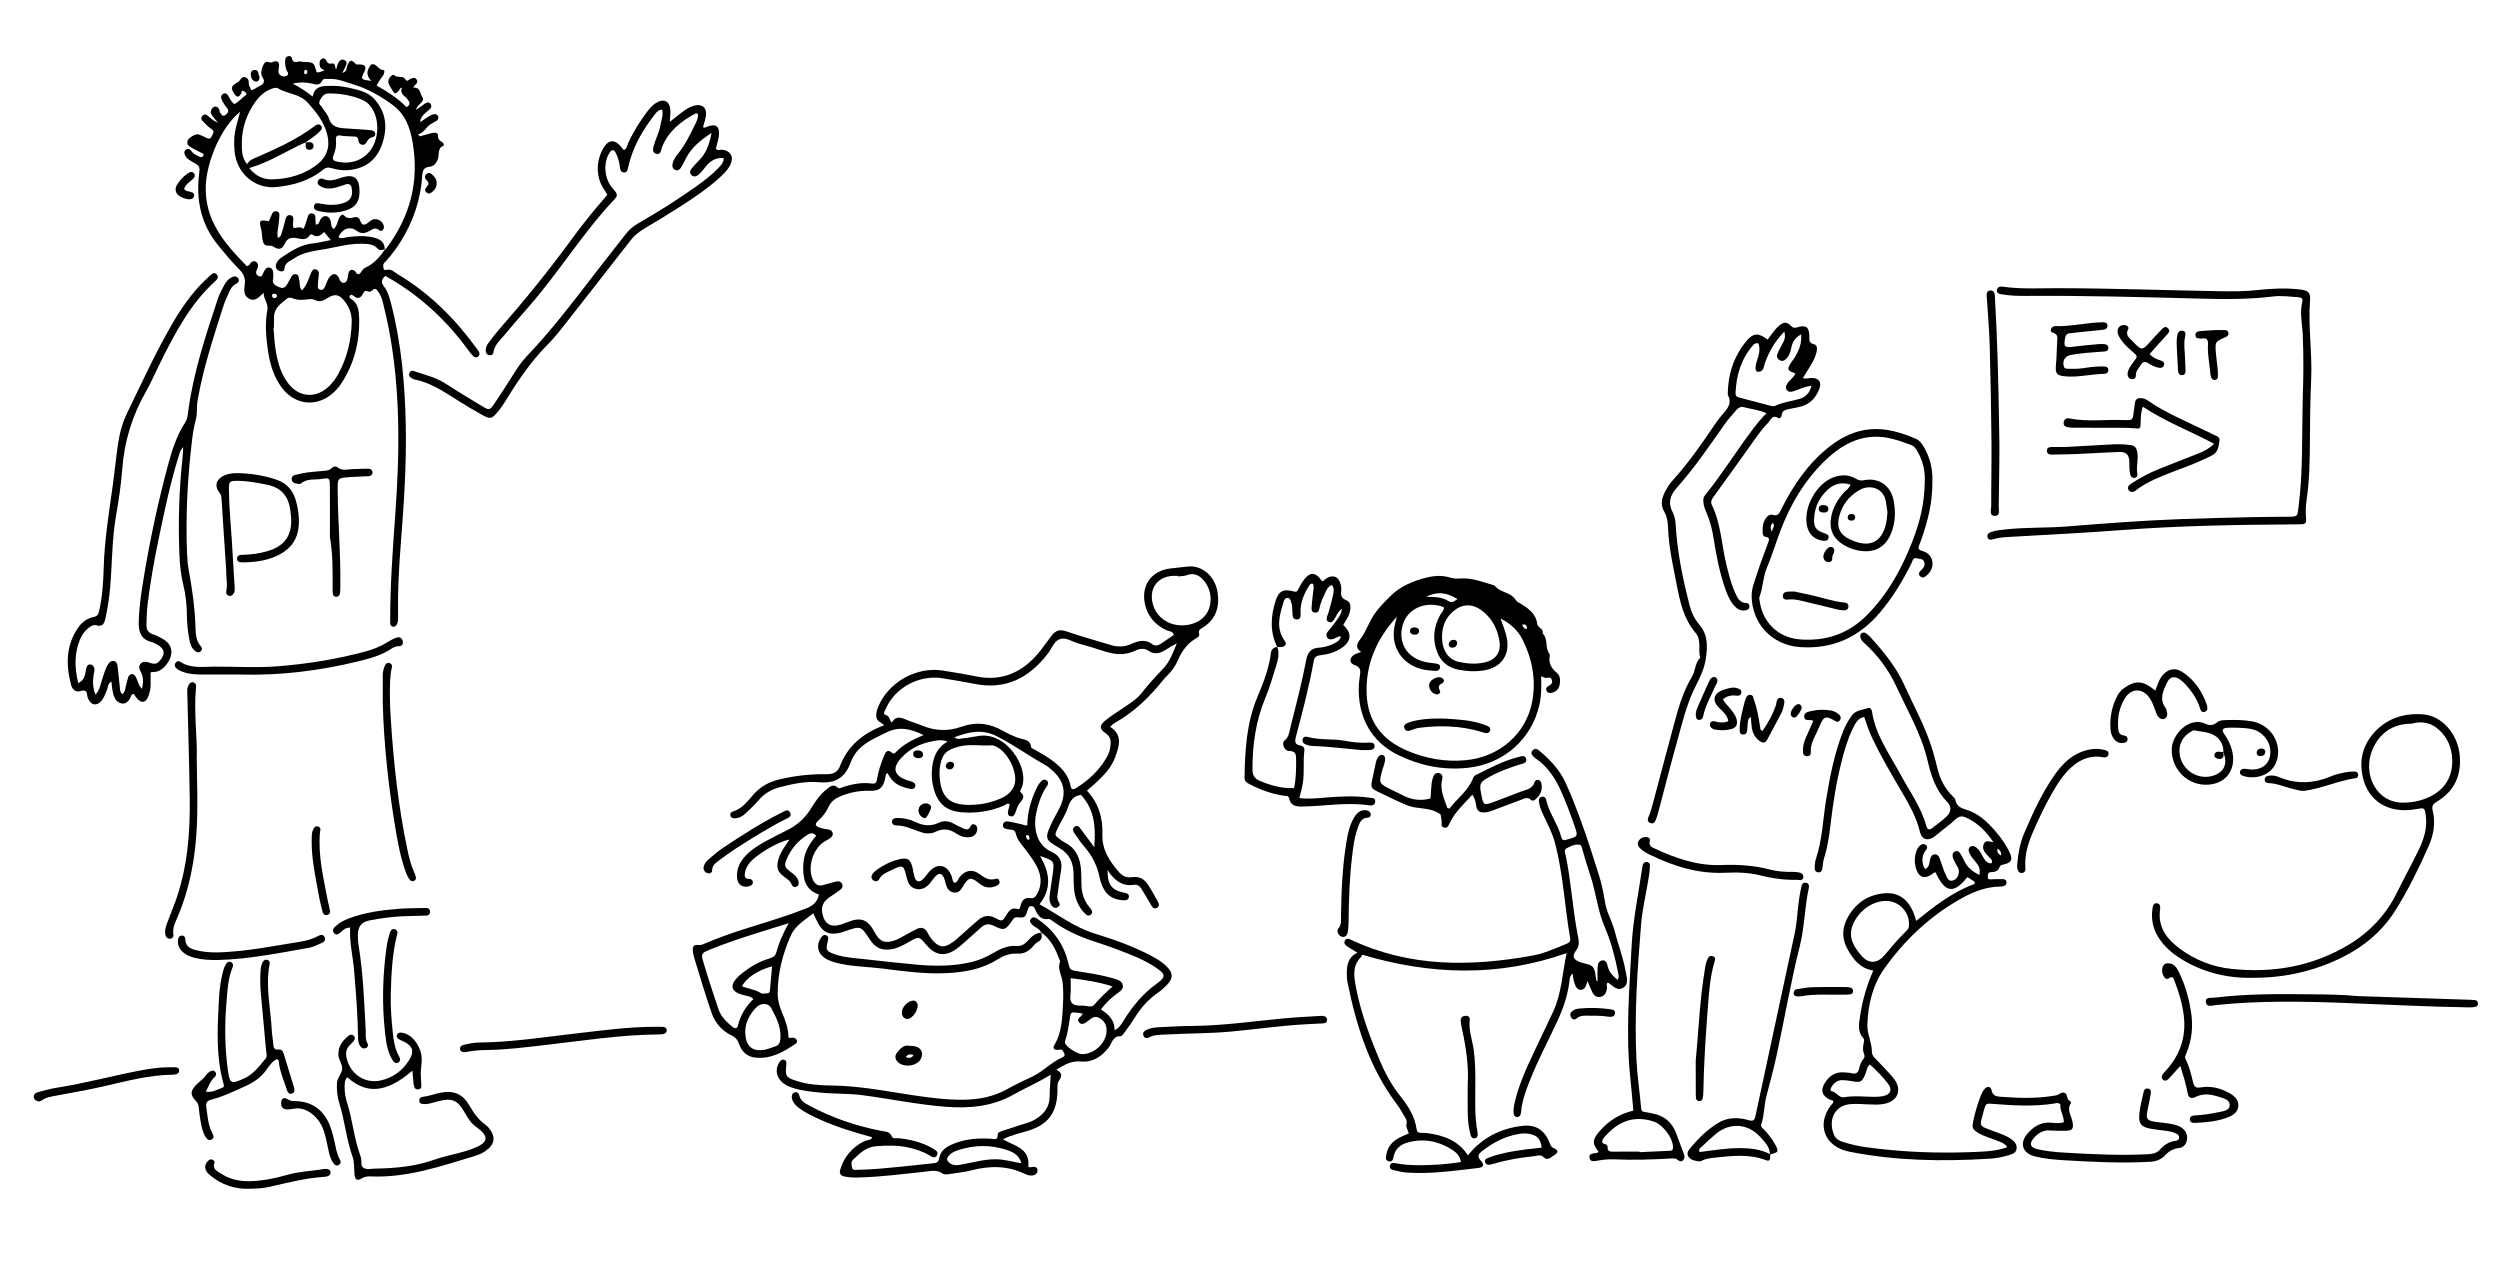 <?xml version="1.0" encoding="utf-8"?>
<!-- Generator: Adobe Illustrator 26.0.1, SVG Export Plug-In . SVG Version: 6.00 Build 0)  -->
<svg version="1.1" id="Ebene_1" xmlns="http://www.w3.org/2000/svg" xmlns:xlink="http://www.w3.org/1999/xlink" x="0px" y="0px"
	 viewBox="0 0 1302.34 668.98" style="enable-background:new 0 0 1302.34 668.98;" xml:space="preserve">
<g>
	<path d="M542.42,485.88c-0.89-2.17-3.25-2.71-4.74-4.23c-0.86-0.88-1.64-1.83-0.63-3.01c0.94-1.11,2.11-0.82,3.15-0.12
		c8.24,5.49,13.78,12.95,16.16,22.61c0.99,4.01,0.95,4.19,5.04,4.84c5.43,0.86,10.86,1.68,16.19,3.06c0.8,0.21,1.61,0.41,2.41,0.66
		c2.06,0.66,4.54,1.13,4.91,3.65c0.33,2.28-1.87,3.37-3.42,4.54c-2.94,2.22-5.58,4.73-7.96,7.97c3.83,2.51,7.18,5.41,7.08,10.81
		c2.47-1.16,3.54-3.09,4.64-4.87c4.59-7.43,9.96-14.04,17.16-19.24c5.18-3.73,4.9-5.03-0.47-8.63c-5.71-3.83-12.08-6.33-18.47-8.75
		c-3.89-1.48-7.8-2.92-11.77-4.17c-8.15-2.57-15.93-5.87-22.9-10.88c-0.8-0.58-1.81-1.49-2.6-1.38c-4.06,0.62-5.63-2.13-6.98-5
		c-0.48-1.02-0.75-1.74-1.97-1.7c-1.27,0.04-1.54,0.88-1.86,1.91c-1.29,4.08-1.33,4.17-5.48,3.9c-1.53-0.1-1.97,0.74-2.64,1.73
		c-3.46,5.05-4.17,5.36-9.72,2.65c-2.52-1.23-4.4-0.87-6.32,0.82c-2.12,1.88-4.22,3.78-6.35,5.65c-2.13,1.86-4.18,3.85-6.46,5.51
		c-5.94,4.33-11.12,3.64-15.78-1.92c-3.86-4.61-3.87-4.62-9.2-1.57c-2.75,1.57-5.5,3.11-8.68,3.71c-5.11,0.96-8.68-0.51-11.54-4.89
		c-4.76-7.28-4.76-7.28-12.92-4.45c-1.1,0.38-2.21,0.77-3.35,0.99c-5.21,1-8.18-0.39-10.74-5.06c-0.87-1.58-1.56-3.26-2.51-5.28
		c-4.46,3.65-9.4,6.29-11.82,11.79c-4.29,9.74-6.85,19.84-6.74,30.49c0.03,3.24,1.02,6.49,2.29,9.52c1.75,4.16,3.31,8.33,3.29,12.75
		c1.07,0.96,2.1-0.04,3.04,0.38c1.53,0.68,1.99,2.18,0.63,3.1c-6.4,4.37-13.11,8.17-21.27,7.12c-3.92-0.5-6.64-3.02-7.98-6.76
		c-0.83-2.31-1.75-3.66-4.4-4.93c-4.61-2.2-8.26-6.44-9.99-11.41c-3.35-9.58-6.16-19.35-9.17-29.05c-0.34-1.11-0.55-2.28-0.66-3.43
		c-0.18-1.94,0.4-3.36,2.74-3.03c1.04,0.15,2-0.09,2.91-0.49c14.98-6.58,30.89-10.46,46.27-15.89c2.04-0.72,4.03-1.58,6.08-2.28
		c3.71-1.27,6.87-3.1,7.66-7.66c-7.1-2.29-8.38-8.23-8.14-14.94c0.21-5.82,2.14-10.17,6.73-15.65c-1.3-1.53-2.73-1.59-4.42-0.55
		c-5.14,3.17-8.84,7.58-11.1,13.13c-1.23,3.01-0.74,4.07,2.19,6.23c1.77,1.3,3.49,2.59,4.11,4.84c0.35,1.26,0.19,2.39-1.14,2.91
		c-1.09,0.43-2-0.07-2.39-1.14c-0.68-1.87-2.25-2.8-3.72-3.9c-3.64-2.7-4.39-4.72-3.24-9.02c0.78-2.93,2.33-5.5,4.1-7.95
		c0.57-0.78,1.08-1.61,1.7-2.55c-6.09,1.05-17.89,8.14-21.11,12.58c-0.99,1.36-1.73,2.82-2.02,4.52c-0.3,1.81-0.43,3.39,2.15,3.41
		c1.11,0.01,1.94,0.64,1.92,1.84c-0.03,1.18-0.98,1.67-1.96,1.96c-3.32,0.99-5.96-0.8-6.27-4.37c-0.37-4.23,1.2-7.83,3.94-10.97
		c3.01-3.45,6.86-5.81,10.79-7.99c3.64-2.02,7.35-3.92,11.09-5.74c5.23-2.54,9.41-6.17,12.5-11.14c2.28-3.67,4.63-7.38,8.1-10.08
		c1.73-1.35,3.49-3.45,6.05-1.05c0.82,0.77,1.91-0.1,2.82-0.38c4.82-1.5,9.72-2.5,14.76-1.79c2.14,0.3,2.6-0.6,2.87-2.31
		c0.67-4.13,2.01-8.07,3.58-11.93c0.78-1.93,1.65-4,4.22-1.77c0.62,0.54,1.22,0.51,1.73-0.03c3.91-4.19,8.88-6.81,14.7-9.19
		c-6.93-3.52-13.15-4.61-19.64-1.24c-2.36,1.23-4.81,2.29-7.14,3.57c-4.95,2.71-9.16,6.29-11.11,11.72
		c-2.85,7.94-7.79,11.32-16.61,10.51c-6.7-0.61-13.59,0.82-20.24,2.55c-4.33,1.12-7.98,3.13-10.93,6.57
		c-2.16,2.52-4.57,4.85-7.02,7.1c-1.6,1.47-3.5,2.6-5.81,2.57c-1.06-0.01-2.02-0.35-2.17-1.57c-0.11-0.9,0.32-1.67,1.23-1.93
		c4.82-1.37,7.64-5.25,10.68-8.72c3.67-4.2,8.15-6.71,13.5-8c8.14-1.97,16.42-2.86,24.76-2.77c3.48,0.04,5.74-0.98,6.97-4.22
		c4.08-10.72,12.18-17.2,23.11-21.32c-1.77-1.4-3.81-1.99-4.15-4.14c-0.33-2.1,0.32-3.97,1.11-5.81
		c5.41-12.6,19.89-20.63,33.44-18.49c5.75,0.91,11.51,1.84,17.22,3.02c14.69,3.03,25.62-2.87,34.32-14.19
		c1.83-2.37,3.47-4.89,5.34-7.23c1.93-2.43,4.15-3.18,7.43-2.05c7.7,2.66,15.59,4.78,23.38,7.19c3.68,1.14,7.2,0.91,10.7-0.64
		c3.62-1.6,7.19-2.61,10.83,0.18c1.47,1.13,3.19,0.61,4.67-0.39c2.19-1.49,4.38-2.99,6.52-4.46c-0.62-2.11-2.47-1.8-3.71-2.37
		c-6.17-2.87-10.17-7.5-11.45-14.18c-1.82-9.48,3.64-16.86,13.25-18.05c2.96-0.36,5.94-0.63,8.91-0.99
		c7.84-0.94,14.74,5.19,15.87,13.97c0.98,7.58-1.22,13.85-8.06,17.95c-1.21,0.73-2.15,1.34-1.65,3.06c0.41,1.41-0.89,1.99-1.88,2.58
		c-4.32,2.6-7.1,6.48-9.06,11.01c-1.41,3.26-3.42,6.09-5.96,8.56c-0.48,0.46-0.97,0.92-1.38,1.44
		c-7.34,9.17-15.58,17.31-25.96,23.06c-0.69,0.38-1.22,1.08-2.07,1.85c6.69,4.32,4.6,10.18,2.67,15.63
		c-1.98,5.6-6.15,9.84-10.46,13.82c-1.33,1.23-2.73,2.39-4.34,3.79c6.12,6.51,8.35,14.25,8.06,22.91
		c-0.26,7.88,3.77,13.97,8.7,19.58c1.74,1.98,3.92,3.05,6.67,2.59c3.99-0.67,6.75,1.16,8.74,4.43c1.55,2.56,3.08,5.14,4.51,7.77
		c0.7,1.29,1.59,2.97-0.3,3.85c-1.83,0.85-2.55-0.89-3.31-2.18c-1.52-2.58-3.04-5.16-4.6-7.72c-0.94-1.54-2.3-2.47-4.16-2.16
		c-5.29,0.89-8.93-1.76-12.06-5.53c-0.42-0.51-0.72-1.11-1.46-2.29c-0.19,7.65,2,10.54,8.37,11.86c1.38,0.29,2.84,0.51,2.7,2.23
		c-0.14,1.73-1.68,1.83-3.06,1.75c-4.25-0.23-7.72-1.83-9.92-5.69c-1.17-2.05-1.89-4.29-2.36-6.56c-1.22-5.85-3.82-10.94-7.71-15.47
		c-1.95-2.27-3.66-4.75-5.36-7.22c-0.79-1.15-1.16-2.56,0.36-3.49c1.35-0.82,2.17,0.24,2.87,1.18c2.19,2.91,4.34,5.84,7.13,9.6
		c0.91-10.59,0.1-19.65-6.91-27.25c-3.59,0.51-5.55,2.64-6.75,6.44c-1.23,3.91-3.73,7.41-5.49,11.18c-1.61,3.44-1.5,3.49,1.51,5.69
		c0.67,0.49,1.33,1.04,2.07,1.4c6.34,3.08,8.4,8.63,8.75,15.15c0.12,2.33,0.11,4.66,0.17,7c0.1,4.29,1.27,8.2,4.07,11.54
		c0.32,0.38,0.66,0.76,0.93,1.17c0.6,0.89,0.88,1.84-0.02,2.7c-1.11,1.06-2.14,0.56-3.05-0.33c-3.6-3.56-5.35-7.99-5.8-12.94
		c-0.24-2.65-0.2-5.33-0.26-7.99c-0.12-5.66-1.95-10.05-7.21-13.24c-7.17-4.36-8.57-4.26-3.58-14.35c1.25-2.54,2.79-4.94,3.94-7.52
		c3.12-7,1.89-12.94-3.68-18.14c-1.33-1.25-2.73-2.51-4.32-3.38c-8.55-4.7-16.42-10.52-25.17-14.95c-7.57-3.83-14.33-2.3-22.08,0.57
		c1.44,1.19,2.53,0.82,3.52,0.69c2.97-0.41,5.95-0.78,8.89-1.32c14.62-2.66,26.95,16.67,22.67,26.94c-0.31,0.73-1.17,1.73-0.54,2.29
		c2.9,2.59,0.53,4.16-0.83,6.15c-0.91,1.34-1.32,3.03-1.94,4.57c-0.46,1.14-1.04,2.23-2.51,1.85c-1.47-0.38-1.52-1.58-1.25-2.81
		c0.25-1.13,0.56-2.25,0.87-3.45c-1.26-0.91-2.1,0.27-3.03,0.67c-7.04,3.01-14.4,4.13-21.99,3.51c-8.01-0.65-12.42-4.49-14.57-12.17
		c-1-3.59-1.3-7.23-0.9-10.89c0.6-5.44,2.23-10.4,8.05-13.79c-2.92-1.13-5.18-0.65-7.32-0.27c-6.57,1.17-12.4,3.93-16.91,8.94
		c-4.62,5.14-3.63,8.94,2.77,11.32c1.09,0.41,2.26,0.62,3.32,1.08c0.97,0.42,1.66,1.22,1.32,2.36c-0.34,1.14-1.34,1.47-2.4,1.26
		c-4.33-0.86-8.39-2.24-10.87-6.31c-0.34-0.56-0.69-1.11-1.23-1.99c-1.14,0.91-1.03,2.13-1.25,3.11c-1.03,4.67-2.95,6.33-8.07,6.16
		c-5.45-0.17-10.59,0.89-15.55,3.02c-2.53,1.09-4.58,2.71-5.74,5.29c-1.25,2.78-3.06,5.09-5.33,7.15c-2.06,1.87-1.77,2.9,0.86,3.81
		c1.4,0.48,2.92,0.6,4.39,0.89c1.05,0.2,1.89,0.71,2.18,1.79c0.3,1.13-0.35,1.94-1.15,2.56c-0.78,0.61-1.67,1.09-2.54,1.57
		c-6.46,3.5-9.75,13.73-6.56,20.36c1.08,2.24,2.69,3.35,5.21,2.68c2.25-0.6,4.47-1.32,6.73-1.86c1.4-0.33,2.76-0.02,3.32,1.48
		c0.48,1.28-0.34,2.3-1.28,3c-1.87,1.39-3.86,2.61-5.75,3.98c-2.62,1.9-4,4.37-3.42,7.75c1.01,5.89,4.31,7.95,10,6.11
		c1.9-0.61,3.73-1.46,5.64-2.02c4.64-1.34,7.6-0.22,10.31,3.82c0.74,1.1,1.31,2.32,2.02,3.45c2.35,3.73,4.55,4.53,8.87,3.39
		c2.29-0.61,4.27-1.85,6.3-2.97c2.04-1.13,4.07-2.28,6.16-3.28c2.29-1.1,4.19-0.64,5.45,1.74c1.02,1.92,2.19,3.75,3.8,5.24
		c2.56,2.37,4.67,2.69,7.72,0.99c2.49-1.38,4.54-3.36,6.65-5.26c2.72-2.45,5.45-4.9,8.24-7.28c2.79-2.38,5.71-2.94,9.18-1.06
		c3.43,1.86,3.61,1.68,5.63-1.71c1.28-2.14,2.63-3.92,5.51-3.12c1.49,0.41,1.62-0.72,1.84-1.67c0.65-2.83,2.12-4.42,5.28-3.93
		c1.77,0.27,2.69-0.96,3.44-2.36c2.21-4.1,2.21-8.26,0.48-12.52c-1.39-3.44-3.64-6.34-5.78-9.32c-2.22-3.09-5.13-5.74-5.98-9.69
		c-0.24-1.11-1.12-1.6-2.18-1.76c-0.66-0.1-1.32-0.15-1.98-0.23c-1.46-0.19-2.76-0.81-2.43-2.48c0.32-1.65,1.83-1.76,3.22-1.5
		c2.28,0.43,4.56,0.93,6.82,1.48c0.8,0.2,1.51,0.7,2.61,0.45c0.1-6.31,1.65-12.4,4.31-18.19c0.76-1.66,1.56-3.33,2.87-4.66
		c0.73-0.74,1.6-1.34,2.64-0.69c1.22,0.76,1.3,1.88,0.5,3c-2.86,4.02-4.34,8.58-5.48,13.31c-0.87,3.63-1,7.29-0.21,10.9
		c1.02,4.66,3.76,8.25,8.09,10.21c4.42,2,5.66,5.19,4.85,9.69c-0.62,3.44-1.02,6.92-1.52,10.38c-0.31,2.13-0.9,4.25,0.52,6.27
		c0.71,1.01,0.2,1.96-0.77,2.49c-1.23,0.67-2.39,0.15-3.08-0.86c-1.18-1.72-1.31-3.73-1.02-5.77c0.55-3.79,1.15-7.57,1.65-11.37
		c0.79-6.08,0.54-6.4-6.7-8.69c5.14,8.62,6.2,16.9-0.3,25.09c9.74,5.4,18.27,12.04,28.83,15.29c10,3.08,19.94,6.56,29.25,11.51
		c2.95,1.57,5.83,3.25,8.2,5.64c3.39,3.43,3.48,6.06,0.21,9.49c-1.49,1.56-3.12,3.04-4.89,4.26c-5.05,3.46-8.92,7.95-12.09,13.13
		c-1.48,2.41-3.18,4.69-4.85,6.97c-0.68,0.93-1.6,2.46-2.36,2.44c-4.19-0.14-4.46,3.59-6.18,5.84c-3.67,4.8-8.43,7.92-14.5,7.35
		c-4.98-0.47-8.59,1.66-12.86,4.31c3.2,1.58,3.14,3.21,1.33,5.81c-1.07,1.55-0.63,4.19-0.75,6.35c-0.57,10.67-5,16.37-15.21,19.6
		c-4.27,1.35-8.73,2.14-13.15,4.47c5.9,3.49,14.24,4.57,13.2,14.25c0.73,0.57,1.72,0.16,2.69,0.09c1.13-0.08,1.95,0.36,2.1,1.59
		c0.17,1.35-0.48,2.26-1.71,2.69c-1.69,0.6-3.34,0.12-4.84-0.6c-9.03-4.35-18.28-4.32-27.79-1.88c-3.69,0.95-7.54,1.31-11.32,1.93
		c-1.33,0.22-2.82,0.44-3.91-0.32c-2.94-2.07-6.09-1.2-9.16-0.87c-10.93,1.17-21.84,2.56-32.84,2.96c-3,0.11-6.01,0.18-8.96-0.45
		c-1.55-0.33-2.8-1.19-2.33-3.16c1.51-6.32,6.3-12.2,12.35-15.1c0.74-0.35,1.56-0.54,2.35-0.77c0.78-0.23,1.68-0.25,2.02-1.46
		c-9.28-2.5-18.46-5.31-27.25-9.23c-3.66-1.63-7.24-3.4-10.51-5.73c-1.78-1.27-3.38-2.77-3.95-4.99c-0.35-1.38-0.22-2.81,1.32-3.35
		c1.34-0.48,2.19,0.32,2.5,1.68c0.64,2.77,2.95,3.95,5.12,5.12c11.8,6.41,24.38,10.63,37.53,13.21c2.07,0.41,4.34,0.21,5.42,2.78
		c0.64,1.53,2.34,0.93,3.58,1.04c4.67,0.44,9.21,1.42,13.56,3.2c1.53,0.63,3.01,1.42,4.44,2.27c1.24,0.75,3,1.52,2,3.4
		c-1.03,1.92-2.59,0.88-3.85,0.11c-3.61-2.2-7.54-3.43-11.66-4.28c-5.46-1.12-10.93-0.97-16.42-0.51
		c-5.04,0.42-8.36,3.74-11.76,6.98c-1.4,1.34-0.67,2.9-0.49,4.22c0.2,1.41,1.86,1.08,2.96,1.06c7.51-0.1,14.96-0.91,22.43-1.62
		c5.47-0.52,10.92-1.22,16.4-1.74c1.79-0.17,3.19-0.34,3.54-2.58c0.66-4.12,3.8-6.09,7.27-7.54c6.29-2.62,12.9-3.13,19.62-2.71
		c1.65,0.1,3.7,1.11,3.59-2.12c-0.04-1.21,1.53-1.65,2.61-2.02c3.15-1.07,6.33-2.04,9.49-3.08c2.21-0.73,4.54-1.26,6.57-2.35
		c4.96-2.66,8.37-6.47,8.39-12.57c0.01-3.48,0.35-6.95,0.58-11.23c-6.52,4.07-13.11,6.81-19.28,10.32
		c-11.25,6.4-23.27,7.37-35.8,6.38c-14.47-1.14-28.67-4.14-43.03-6.01c-7.29-0.95-14.64-0.63-21.94-1.35
		c-4.65-0.46-9.29-0.91-13.77-2.28c-2.4-0.73-4.7-1.73-6.53-3.54c-2.82-2.79-3.17-6.76-0.98-10.05c0.61-0.92,1.33-1.54,2.45-1.22
		c1.2,0.35,1.27,1.35,1.15,2.41c-0.68,6.21-0.27,6.84,5.54,8.67c5.95,1.88,12.16,2.26,18.29,2.33c14.25,0.16,28.13,2.96,42.12,5.04
		c8.89,1.32,17.82,2.52,26.85,2.35c7.76-0.15,15.19-1.61,22.09-5.44c4.22-2.34,8.56-4.48,12.96-6.47
		c5.82-2.65,10.09-7.66,15.98-10.16c1.09-0.46,1.48-1.34,0.79-2.4c-0.55-0.86-0.64-1.92-2.45-1.6c-2.62,0.46-3.6-0.67-2.6-2.33
		c4.14-6.91,4.18-14.62,4.57-22.25c0.18-3.49,0.14-7.02-0.22-10.48c-0.38-3.65-2.89-7.06-1.28-10.96
		c-2.16-5.79-4.57-11.43-9.97-15.07L542.42,485.88z M464.57,376.42c2.06-3.58,4.6-2.75,7.57-1.49c2.7,1.15,5.56,1.94,8.3,3.08
		c6.72,2.8,13.58,3.03,20.46,0.57c7.54-2.7,14.67-1.84,21.59,2.14c2.58,1.49,5.35,2.73,8.16,3.74c2.67,0.96,6.03,0.6,6.48,4.72
		c0.07,0.62,1.56,1.09,2.41,1.61c2.41,1.47,4.92,2.81,7.24,4.42c5.14,3.57,9.68,7.63,10.91,14.26c0.46,2.46,1.99,1.66,3.33,0.8
		c6.55-4.19,12.06-9.41,15.81-16.31c0.79-1.46,1.33-3.04,1.55-4.72c0.39-2.88,0.53-5.31-2.52-7.35c-3.33-2.23-3.15-4.05,0.11-6.7
		c2.7-2.2,5.69-4.04,8.57-6.02c3.56-2.45,7.37-4.58,10.1-8.06c3.5-4.45,7.29-8.65,11.23-12.72c3.59-3.72,5.2-8.52,7.18-13.2
		c-2.35,1.1-4.39,2.46-6.49,3.73c-2.6,1.57-5.41,2.01-8.01,0.25c-2.41-1.63-4.63-1.41-7.03-0.25c-5.09,2.45-10.27,2.25-15.54,0.55
		c-4.75-1.53-9.52-2.98-14.33-4.31c-3.16-0.88-6.36-3.31-9.47-2.26c-3.12,1.06-4.25,4.91-6.27,7.53
		c-9.69,12.6-21.89,19.13-38.2,15.83c-5.54-1.12-11.13-2.01-16.71-2.92c-12.04-1.97-24.76,4.83-29.51,15.8
		c-0.46,1.06-1.88,2.87-0.01,3.36C463.61,373.06,463.15,375.1,464.57,376.42z M506.93,419.25c2.21-0.05,5.51-0.43,8.73-1.32
		c1.91-0.53,3.81-1.18,5.63-1.97c2.96-1.29,5.48-3.2,6.85-6.23c3.05-6.73-3.81-19.95-11.1-21.46c-0.16-0.03-0.33,0-0.49,0.01
		c-5.67,0.4-11.34-0.87-17.04,0.65c-6.45,1.72-8.75,3.73-9.82,10.24c-0.27,1.63-0.34,3.32-0.24,4.97
		C490.16,415.81,494.91,419.8,506.93,419.25z M410.87,480.91c-4.17,1.31-7.15,2.25-10.14,3.17c-10.95,3.36-21.87,6.82-32.45,11.26
		c-2.18,0.91-3.05,1.85-2.28,4.46c2.58,8.76,5.38,17.45,8.33,26.09c1.28,3.75,4.1,6.4,7.01,8.87c0.85,0.72,2.55,1.71,3.08-0.5
		c1.3-5.4,4.06-9.99,8.03-13.79c-1.22-1.36-2.42-1.4-3.53-1.69c-1.28-0.34-2.59-0.63-3.82-1.11c-3.86-1.53-4.59-4.08-1.97-7.36
		c1.13-1.41,2.54-2.63,3.98-3.74c4.25-3.26,8.89-5.88,14.04-7.37c1.87-0.54,2.81-1.41,3.29-3.19
		C405.79,491.07,407.84,486.36,410.87,480.91z M613.58,300.28c-0.01-0.1-0.01-0.2-0.02-0.3c-0.83,0-1.65-0.03-2.48,0.01
		c-7.9,0.38-12.36,6.17-10.72,13.91c1.82,8.59,10.52,13.53,19.6,11.39c12.15-2.87,12.7-15.51,7.86-21.97
		c-2.41-3.22-5.39-5.37-9.84-3.62C616.64,300.22,615.05,300.1,613.58,300.28z M388.23,536.76c-0.19,8.28,3.7,11.51,10.71,9.95
		c1.6-0.36,3.12-1.1,4.71-1.53c2.14-0.58,2.71-2.09,2.88-4.07c0.51-5.94-2.11-11.01-4.75-15.93c-1.51-2.82-5.25-2.83-7.63-0.53
		C390.44,528.26,388.4,532.67,388.23,536.76z M564.05,528.02c-1.2-0.21-2-0.39-2.81-0.48c-3.39-0.34-3.37-0.33-3.95,3.16
		c-0.6,3.6-0.99,7.24-2.16,10.73c-0.2,0.61-0.49,1.34-0.33,1.89c0.63,2.09,6.21,5.7,8.72,5.79c6.24,0.21,12.42-5.37,12.9-11.55
		c0.24-3.09-0.69-5.37-3.47-7.11c-2.73-1.71-4.23-0.01-6.11,1.35c-1.42,1.03-3.23,2.65-4.79,0.67
		C560.54,530.56,563.36,529.87,564.05,528.02z M532.1,606.01c-1.15-4.26-4.25-5.83-7.54-6.93c-8.46-2.82-16.98-2.68-25.45,0.07
		c-1.9,0.62-3.73,1.49-5.02,3.1c-0.92,1.15-1.08,2.08,0.31,3.33c2.07,1.88,4.23,1.47,6.51,1.07c6.03-1.06,11.93-2.85,18.17-2.74
		C523.42,603.98,527.53,605.24,532.1,606.01z M557.78,509.55c0,2.38-0.07,4.03,0.02,5.67c0.13,2.48-0.96,5.54,0.61,7.29
		c1.74,1.94,5.03,1.05,7.62,1.55c1.47,0.28,2.95,0.62,4.14-0.8c2.73-3.25,5.82-6.16,9.38-9.39
		C572.17,511.45,565.16,510.51,557.78,509.55z M402.2,503.38c-7.49,2.03-13.79,6.26-15.6,10.44c3.22,1.31,6.8,1.6,9.78,3.52
		c0.96,0.62,1.94,0.05,2.9,0.13c1.31,0.11,1.73-0.59,1.83-1.75C401.44,511.64,401.82,507.56,402.2,503.38z M535,434.93
		c-0.45,0.29-0.67,0.75-0.44,1.2c0.32,0.62,0.54,1.53,1.52,1.3c0.15-0.03,0.2-0.85,0.16-1.3C536.18,435.42,535.71,435.03,535,434.93
		z"/>
	<path d="M200.75,143.75c-2.16,1.76-2.32,3.47-0.67,5.58c1.98,2.53,2.79,5.59,3.6,8.69c5.4,20.78,7.26,41.97,7.7,63.34
		c0.42,20.52-0.94,40.96-2.55,61.4c-0.99,12.62-1.66,25.27-1.49,37.95c0.02,1.64,0.25,3.36-0.78,4.84c-0.51,0.73-1.18,1.16-2.1,0.88
		c-0.7-0.22-1.08-0.76-1.17-1.47c-0.06-0.49-0.03-0.99-0.03-1.49c-0.01-18.51,1.31-36.95,2.65-55.4
		c2.36-32.48,2.78-64.92-3.43-97.11c-0.88-4.57-2.04-9.09-3.07-13.64c-0.44-1.98-1.29-3.77-2.41-5.45c-0.87-1.3-1.72-2.01-3.11-0.56
		c-0.6,0.63-1.51,0.84-2.32,0.48c-1.47-0.67-1.98,0.12-2.56,1.29c-1.09,2.21-2.7,2.87-4.77,1.12c-0.7-0.59-1.38-1.03-2.03-0.05
		c-0.49,0.74,0.07,1.24,0.65,1.58c3.7,2.21,4.11,6.05,4.22,9.63c0.39,12.63-2.55,24.44-9.7,35.02c-0.93,1.37-2.07,2.62-3.26,3.77
		c-8.44,8.18-20.38,7.19-27.36-2.25c-4.18-5.64-6.13-12.2-7.13-18.99c-1.05-7.09-1.71-14.27-0.34-21.4c0.63-3.3-1.98-5.51-1.95-8.97
		c-2.46,2.24-4.49,4.83-7.68,3.01c-2.79-1.6-2.56-4.61-2.17-7.2c0.53-3.51-0.69-5.88-3.14-8.32c-3.76-3.75-7.14-7.91-10.53-12.02
		c-8.9-10.79-11.76-23.29-10.13-36.98c0.52-4.4,0.6-4.4-3.49-6.75c-1.31-0.75-2.68-1.45-3.46-2.78c-0.68-1.17-1.23-2.56,0.17-3.58
		c1.23-0.89,2.18-0.09,2.91,0.94c1.02,1.43,2.59,2.04,4.08,2.78c0.88,0.44,1.62,0.33,2.04-0.61c0.41-0.91-0.41-1.1-0.96-1.39
		c-1.63-0.84-3.31-1.58-4.88-2.51c-1.41-0.83-3.1-1.67-2.39-3.81c0.5-1.51,4.18-3.75,5.57-3.34c1.42,0.42,2.79,1.07,4.11,1.76
		c1.22,0.64,2.25,0.77,2.84-0.68c0.51-1.23,2-2.46-0.03-3.81c-1.37-0.92-2.6-2.09-3.77-3.27c-1.04-1.04-2.38-2.29-0.83-3.79
		c1.3-1.25,2.41-0.14,3.43,0.77c1.32,1.16,2.67,2.28,4.51,2.93c-1-1.21-2.07-2.36-2.98-3.63c-0.82-1.15-1.05-2.44-0.11-3.71
		c1.07-1.44,2.72-1.39,3.63,0.19c0.32,0.55,0.21,1.36,0.55,1.89c0.6,0.94,1.34,2.29,2.68,1.34c1.16-0.83,2.35-1.99,0.93-3.72
		c-0.94-1.15-1.78-2.42-2.47-3.74c-0.63-1.2-1.03-2.71,0.4-3.57c1.54-0.93,2.44,0.27,3.07,1.54c0.67,1.35,1.43,2.63,2.79,3.75
		c2.26-0.98,3.74-3.08,5.75-4.47c0.51-0.36,0.97-0.98,0.22-1.59c-0.38-0.31-0.82-0.59-1.28-0.78c-1.22-0.48-0.7,0.57-0.95,1.05
		c-1.27,2.39-2.38,2.47-3.77,0.34c-1.96-3.02-1.62-4.12,1.95-5.99c1.44-0.75,1.69-3.58,4.24-2.4c2.18,1.02,0.83,3.4,1.92,4.85
		c0.36,0.48,0.49,1.14,0.71,1.66c1.66-0.09,2.56-1.22,3.75-1.77c2.27-1.05,4.04-2.04,2.09-5.08c-0.95-1.47-0.55-3.61,0.16-5.35
		c0.63-1.57,1.39-3.23,3.63-2.25c0.91,0.4,1.56-0.21,2.33-0.4c2.05-0.5,2.75,0.55,2.59,2.43c-0.07,0.83-0.27,1.65-0.32,2.48
		c-0.09,1.34,0.6,2.22,1.82,2.66c0.99,0.36,2.04,0.32,2.82-0.4c1.04-0.98-0.15-1.82-0.44-2.65c-0.63-1.77-0.86-3.55-0.68-5.4
		c0.09-0.91,0.61-1.61,1.42-1.88c0.86-0.28,1.88,0.07,2.05,0.93c0.43,2.17,1.57,2.41,3.44,1.83c0.73-0.22,1.63,0.17,2.46,0.2
		c5.61,0.2,5.61,0.19,6.99,5.43c1.39,0.17,2.58-0.45,4.34-1.17c-2.6-0.5-2.91-2.12-2.78-3.99c0.06-0.92,0.48-1.63,1.3-1.96
		c0.88-0.36,1.77,0.02,2.12,0.8c0.6,1.35,1.12,2.05,2.91,1.73c2.2-0.39,1.46,2.04,2.26,3.19c0.47-1.67,0.69-3.36,1.93-4.58
		c0.64-0.63,1.43-0.88,2.28-0.49c1.04,0.48,1.5,1.38,1.1,2.45c-0.5,1.33-1.21,2.58-2.04,4.31c2.57-0.62,2.06-2.69,2.64-3.95
		c1.27-2.75,1.92-3.15,4.04-0.99c0.99,1.01,1.57,0.49,2.46,0.53c2.84,0.14,3.52,1.33,2.33,3.74c-2.01,4.08-2.01,4.08,3.61,4.88
		c-2.26-2.4-2.66-4.75-1.04-7.19c0.36-0.54,0.73-1.34,1.23-1.46c2.68-0.65,3.38,2.96,6.04,2.93c0.87-0.01,0.61,1.69,0.06,2.58
		c-0.52,0.85-1.17,1.62-1.72,2.45c-0.54,0.83-1.03,1.69-1.84,3.05c5.74,3.2,11.12,6.7,15.64,11.29c2.45-1.57,1.52-2.87,0.19-4.47
		c-1.35-1.63-4-2.72-2.53-5.68c-1.22,0.09-1.17,0.96-1.58,1.42c-1.89,2.09-2.36,2.04-3.76-0.51c-1.07-1.95-2.88-3.77-1.06-6.24
		c0.64-0.87,1.64-1.82,2.41-1.1c1.68,1.58,4.42-0.19,5.78,2.2c0.75,1.32,1.7,0.07,2.49-0.32c1.11-0.55,2.32-0.97,3.19,0.14
		c1.13,1.45-0.02,2.41-1.05,3.32c-0.23,0.2-0.3,0.57-0.57,1.12c3.65-0.49,3.5,3.05,4.63,4.79c1.74,2.7-2.69,3.65-3.19,6.74
		c1.71-1.22,3.08-2.21,4.47-3.18c1.03-0.72,2.18-1.17,3.06,0.09c0.8,1.15,0.28,2.19-0.71,3.06c-1.93,1.69-4.39,3-4.73,6.46
		c2.32-1.47,4.14-3.13,6.45-3.96c1.28-0.46,2.34-0.38,2.92,0.94c0.5,1.12-0.17,1.91-1.09,2.46c-1.71,1.02-3.62,1.81-4.88,3.42
		c-1.14,1.46-2.31,2.87-4.44,3.44c0.29,0.35,0.58,0.7,0.87,1.05c2.12-0.58,4.22-1.2,6.35-1.72c1.35-0.32,3.28-0.3,3.14,1.32
		c-0.19,2.22,1.19,2.68,2.44,3.6c0.54,0.4,0.87,1.52,0.34,1.73c-3.46,1.41-1.83,5-2.99,7.39c-1.06,2.19-2.18,3.28-4.06,3.48
		c-3,0.32-3.74,1.83-3.92,4.59c-0.81,12.36-4.61,23.8-11.17,34.32c-2.21,3.55-4.69,6.87-7.47,9.99c-0.66,0.73-1.63,1.33-1.67,2.4
		c-0.04,1.11-0.01,2.91,1.49,2.5c2.85-0.76,4.34,1.23,6.24,2.36c16.43,9.82,29.66,23.04,40.84,38.44c0.48,0.66,1.02,1.31,1.36,2.05
		c0.36,0.81,0.19,1.68-0.52,2.26c-0.73,0.59-1.69,0.53-2.31-0.02c-0.98-0.88-1.83-1.93-2.61-3
		C232.5,166.65,218.31,153.51,200.75,143.75z M159.22,74.15c-9.78,4.28-18.73,10.34-29.37,13.39c3.25,4.19,7.42,6.02,12,5.9
		c8.45-0.23,16.49-2.42,23.32-7.69c5.09-3.93,6.9-9.23,5.33-15.54c-1.66-6.69-5.74-11.81-10.3-16.81
		c-4.23-4.63-10.47-4.42-15.35-7.35c-1.19-0.71-2.89,0.01-4.32,0.61c-3.19,1.36-5.55,3.67-7.51,6.4
		c-4.59,6.41-6.99,13.63-7.06,21.48c-0.03,3.75,0.04,7.69,2.74,10.95c0.6-0.72,1.03-1.43,1.65-1.91c0.64-0.5,1.45-0.8,2.2-1.13
		c10.98-4.8,21.94-9.63,31.59-16.93c0.26-0.2,0.55-0.38,0.85-0.5c0.83-0.32,1.66-0.32,2.25,0.44c0.58,0.75,0.5,1.67-0.04,2.31
		c-0.85,1.01-1.83,1.94-2.87,2.75c-1.71,1.32-3.51,2.52-5.27,3.77L159.22,74.15z M200.43,130.03c0.26-0.2,0.58-0.35,0.77-0.6
		c12.61-16.7,17.4-35.29,13.62-55.99c-1.35-7.41-3.85-14.05-10.26-18.76c-6.37-4.68-13.17-8.57-20.71-10.8
		c-4.06-1.2-8.08-3.01-12.49-2.76c-1.29,0.07-2.91-0.44-3.61,1.01c-1.22,2.54-3.11,1.94-5.1,1.46c-3.35-0.81-6.71-0.86-10.15-0.02
		c3.61,1.85,6.89,3.98,10.38,6.74c0.75-4.49,3.76-5.41,7.29-5.54c4.01-0.15,7.98,0.04,11.91,1c4.54,1.11,9.27,1.98,12.62,5.53
		c6.69,7.08,7.33,15.49,4.22,24.21c-3,8.39-9.38,12.67-18.25,13.16c-2.68,0.15-5.34-0.32-7.89-1.07c-1.79-0.53-3.07-0.37-4.55,0.84
		c-7.11,5.8-15.57,8.16-24.48,9.01c-8.82,0.84-16.94-4.36-20.13-12.6c-1.53-3.95-1.75-8.08-1.61-12.29
		c0.16-4.83,1.85-9.34,3.09-14.33c-10.11,8.09-17.37,26-17.89,38.29c-0.79,18.3,9.85,30.38,21.37,42.12
		c1.39-0.15,1.54-1.37,2.28-1.96c0.69-0.55,1.46-0.85,2.29-0.41c1,0.52,1.39,1.43,1.23,2.5c-0.1,0.64-0.34,1.29-0.63,1.88
		c-0.75,1.53-0.25,2.69,1.2,3.23c1.65,0.63,1.79-1.03,2.31-1.95c0.73-1.31,1.31-2.97,3.2-2.51c1.79,0.44,1.87,2.12,1.9,3.65
		c0.01,0.67,0.08,1.36-0.07,1.99c-0.67,2.85,1.09,3.71,3.31,4.59c2.76,1.1,3.53-0.78,4.53-2.51c0.42-0.72,0.82-1.45,1.21-2.18
		c0.64-1.2,1.29-2.48,2.96-2.09c1.47,0.34,1.25,1.75,1.56,2.83c0.51,1.75-0.15,3.87,1.44,5.57c2.78-2.87,3.47-6.4,4.93-9.52
		c0.44-0.95,1.13-1.75,2.31-1.44c1.08,0.28,1.63,1.2,1.58,2.27c-0.07,1.66-0.42,3.31-0.45,4.96c-0.03,1.23-0.6,2.95,1.16,3.39
		c1.61,0.4,2.23-0.98,2.76-2.29c0.68-1.69,1.19-3.49,2.55-4.82c1.52-1.49,2.92-1.36,4.11,0.41c0.37,0.54,0.49,1.24,0.82,1.82
		c0.99,1.72,2.8,1.81,3.62,0.04c0.54-1.17,0.47-2.6,0.87-3.85c0.58-1.83,1.83-2.16,3.41-0.97c0.61,0.46,0.54,1.65,1.86,1.56
		c1.55-0.5,1.67-2.58,3.34-3.32c4.51-2.01,7.67-5.6,10.41-9.6L200.43,130.03z M142.72,170.7c-0.08,0.01-0.17,0.01-0.25,0.02
		c0.33,3.65,0.48,7.32,1.02,10.93c0.96,6.47,2.61,12.74,6.66,18.07c5.52,7.25,14.23,7.98,20.91,1.83c2.1-1.94,3.76-4.23,5.14-6.72
		c4.6-8.33,6.72-17.34,7.02-26.79c0.11-3.52-0.7-6.7-2.79-9.84c-3.09-4.65-5.59-5.71-10.13-2.76c-1.94,1.26-3.81,2.04-6.03,0.91
		c-1.25-0.64-2.62-0.6-3.92-0.42c-2.65,0.36-5.23,0.53-7.8-0.49c-0.91-0.36-2.1-0.64-2.9,0.02c-3.17,2.61-6.88,4.9-6.92,9.74
		C142.71,167.04,142.72,168.87,142.72,170.7z M180.83,70.96c-0.99-0.09-2.01-0.08-2.98-0.27c-2.1-0.42-3.12,0.04-2.84,2.5
		c0.3,2.67-0.27,5.3-1.29,7.8c-0.73,1.8-0.33,2.67,1.67,3.15c7.64,1.83,14.84-0.95,18.55-7.33c4.08-7.01,3.28-17.25-1.75-22.41
		c-1.06-1.09-2.29-1.89-3.69-2.48c-5.44-2.29-11.12-3.22-17.02-3.26c-2.53-0.02-3.45,1.24-4.68,3.3c-1.39,2.33,0.42,2.92,1.13,4.15
		c1.08,1.87,2.78,3.51,3.37,5.5c1.25,4.19,4.35,4.98,7.97,5.23c3.81,0.27,7.63,0.49,11.45,0.75c0.99,0.07,1.99,0.16,2.97,0.33
		c0.86,0.15,1.59,0.62,1.76,1.52c0.17,0.92-0.32,1.73-1.18,1.93c-1.69,0.38-2.57,1.21-3.41,2.87c-1.03,2.02-3.93,1.38-4.15-0.94
		c-0.18-1.92-0.91-2.17-2.4-2.17C183.15,71.11,181.99,71.02,180.83,70.96z M142.95,153c-0.65,0.03-1.29,0.18-1.23,1.04
		c0.05,0.73,0.59,1.26,1.25,1.25c0.62-0.01,1.32-0.41,1.34-1.16C144.35,153.34,143.63,153.16,142.95,153z M160.12,37.56
		c0.01-0.52-0.19-0.96-0.7-1.12c-0.68-0.21-0.88,0.36-0.94,0.81c-0.08,0.59-0.24,1.41,0.78,1.34
		C159.77,38.55,160.04,38.07,160.12,37.56z"/>
	<path d="M1002.99,452.78c2.34-1.41,2.07-3.58,2.55-5.43c0.31-1.21,0.96-2.2,2.31-2.28c1.36-0.08,2.11,0.84,2.56,2
		c0.42,1.08,0.75,2.21,1.15,3.3c0.63,1.72,1.13,3.51,1.96,5.13c0.85,1.66,1.43,4.11,4.21,3.05c2.07-0.79,3.22-3.6,2.5-5.93
		c-0.29-0.93-0.95-1.74-1.4-2.63c-0.52-1.03-1.14-2.05-1.47-3.15c-0.4-1.35-0.26-2.78,1.27-3.37c1.35-0.53,2.18,0.51,2.8,1.52
		c0.69,1.13,1.29,2.33,1.86,3.53c1.56,3.32,4.18,5.46,7.8,7.29c0.84-3.1-0.45-5.1-2.03-6.98c-1.29-1.53-2.66-3.01-3.3-4.96
		c-0.33-0.98-0.4-2.01,0.55-2.73c0.92-0.69,1.93-0.46,2.81,0.08c1.8,1.08,2.68,2.91,3.64,4.67c1.03,1.88,2.02,3.82,4.57,3.9
		c0.82-1.18,0.14-1.96-0.51-2.7c-0.55-0.62-1.2-1.16-1.75-1.78c-1.48-1.69-2.75-3.52-1.53-5.84c1.14-2.16,3.11-0.89,4.94-0.72
		c-3.72-5.49-8.04-9.94-13.93-12.7c-2.13-1-3.79-1.17-5.78,0.71c-3.25,3.07-6.97,5.65-10.41,8.53c-3.71,3.11-7.14,2.45-8.23-2.08
		c-1.87-7.76-5.78-14.51-9.74-21.25c-5.23-8.91-10.47-17.81-14.93-27.14c-1.73-3.61-3.02-7.38-4.33-11.38
		c-3.3,0.73-4.55,3.31-5.79,5.78c-2.77,5.54-4.47,11.47-5.99,17.44c-2.79,11-4.52,22.18-5.83,33.44
		c-0.65,5.63-1.49,11.22-3.22,16.64c-0.5,1.57-0.67,3.25-0.87,4.9c-0.17,1.41-0.45,2.9-2.14,2.8c-2.04-0.12-2.04-1.83-1.89-3.38
		c0.12-1.16,0.15-2.37,0.51-3.45c3.47-10.2,3.7-20.96,5.45-31.45c2-12,4.29-23.93,8.83-35.3c1.12-2.8,2.59-5.37,4.28-7.87
		c2.13-3.14,5.7-3.06,8.71-4.18c1.01-0.38,1.82,0.65,1.98,1.76c1.86,12.41,9.22,22.34,14.95,32.99
		c4.73,8.78,10.71,16.91,13.38,26.72c0.4,1.49,1.33,2.43,2.9,1.22c2.64-2.03,5.38-3.97,7.77-6.27c2.38-2.29,2.56-5.11,0.18-7.53
		c-5.89-5.99-8.31-13.43-10.15-21.33c-1.82-7.81-4.95-15.19-8.4-22.42c-2.58-5.41-5.3-10.76-7.83-16.19
		c-4.12-8.88-9.81-16.57-17.12-23.07c-0.77-0.68-1.34-1.47-1.63-2.46c-0.25-0.85-0.22-1.68,0.5-2.28c0.71-0.58,1.57-0.62,2.31-0.09
		c0.8,0.57,1.59,1.21,2.25,1.94c6.96,7.66,13.49,15.57,17.82,25.16c5.06,11.22,11.12,22.01,14.68,33.88c1,3.35,1.86,6.74,2.71,10.13
		c1.24,4.95,3.5,9.33,7.02,13.05c0.8,0.84,1.94,1.71,2.13,2.71c0.63,3.32,2.88,4.2,5.75,5.08c6.43,1.98,11.13,6.52,15.39,11.52
		c2.93,3.44,5.55,7.11,7.35,11.27c1.41,3.27,0.55,4.79-3,5.65c-1.01,0.24-1.99,0.27-2.41,1.37c-0.77,2.01-2.32,2.71-4.33,2.68
		c-1.64-0.02-1.86,1.14-1.89,2.35c-0.04,1.93,1.39,1.39,2.47,1.38c1.83-0.02,3.66-0.15,5.49-0.07c1.07,0.04,1.9,0.63,1.83,1.89
		c-0.05,0.95-0.66,1.51-1.51,1.74c-0.63,0.17-1.31,0.25-1.97,0.26c-7.76,0.1-14.63,3.06-21.17,6.81
		c-15.72,9.01-28.61,21.23-39.04,35.95c-6.14,8.67-8.49,18.92-8.82,29.26c-0.15,4.57,2.38,9.26,2.39,14.24
		c0.01,2.05,2.16,3.65,3.63,5.25c2.59,2.83,5.38,5.49,7.74,8.5c4.58,5.83,2.18,11.84-5.14,13.2c-2.63,0.49-5.31,0.38-7.98,0.26
		c-2.99-0.14-6.01-0.37-8.99-0.19c-9.38,0.56-12.22,9.15-8.81,16.43c1.02,2.18,3.09,2.88,5.19,3.54c7.04,2.23,14.34,2.98,21.62,3.73
		c16.44,1.71,32.93,1.95,49.43,1.12c4.56-0.23,9.12-0.66,13.84-2.35c-1.64-2.4-3.88-2.73-5.79-3.55c-3.05-1.31-6.35-2.05-9.22-3.81
		c-3.14-1.93-3.49-2.64-2.79-6.08c0.94-4.57,2.29-9.04,3.96-13.4c0.47-1.23,1.11-2.46,1.96-3.45c1.41-1.65,3.25-1.44,3.67,0.63
		c0.58,2.88,2.36,3.23,4.66,3.39c8.99,0.65,17.97,1.02,26.92-0.4c0.66-0.1,1.31-0.25,1.97-0.31c1.62-0.15,2.78-2.11,4.63-1.25
		c1.66,0.77,0.64,3.3,2.55,4.03c0.32,0.12,0.72,1.04,0.58,1.26c-2.3,3.58,0.36,6.68,0.91,9.96c0.58,3.48-0.16,4.41-3.89,4.44
		c-2.67,0.02-5.34,0.01-8-0.18c-3.76-0.27-6.39,1.67-8.57,4.29c-2.21,2.64-1.53,4.56,1.82,5.38c4.7,1.15,9.53,1.6,14.35,1.88
		c14.47,0.84,28.95,1.57,43.46,0.84c2.41-0.12,4.64-0.53,6.33-2.41c2.18-2.42,4.72-4.18,8.07-4.57c0.81-0.09,1.67-0.39,1.87-1.37
		c0.23-1.18-0.5-1.92-1.41-2.38c-1.8-0.9-3.75-1.3-5.75-1.53c-2.48-0.28-4.97-0.57-7.43-1c-5.12-0.88-6.62-2.6-6.08-7.84
		c0.39-3.79,1.37-7.52,2.19-11.26c0.26-1.2,1.02-2.19,2.49-1.83c1.2,0.29,1.45,1.35,1.3,2.37c-0.32,2.14-0.75,4.26-1.21,6.37
		c-1.71,7.76-1.61,7.97,6.38,8.93c2.65,0.32,5.3,0.53,7.87,1.31c1.78,0.54,3.41,1.37,4.59,2.87c2.59,3.3,1.09,8.71-2.92,9.1
		c-2.95,0.29-5.3,1.63-7.32,3.84c-2.12,2.31-4.91,3.2-8.07,3.36c-15.01,0.79-29.98,0.04-44.95-0.86c-4.98-0.3-9.97-0.77-14.84-1.99
		c-6.46-1.63-8.13-6.89-3.71-11.95c3.2-3.66,7.03-6.02,12.22-5.59c2.12,0.18,4.31,0.46,6.63-0.21c0.14-3.36-2.24-6.21-1.75-9.3
		c-1.36-1.24-2.54-0.57-3.61-0.41c-10.47,1.57-20.94,0.98-31.42,0.13c-3.75-0.31-3.91-0.27-4.83,3.3
		c-2.29,8.91-3.35,7.72,5.23,10.98c3.1,1.18,6.32,2.12,9.07,4.12c1.71,1.25,3,2.68,2.71,4.97c-0.29,2.29-2.25,2.72-3.95,3.29
		c-3.49,1.17-7.17,1.72-10.8,1.93c-24.02,1.44-47.96,1.07-71.68-3.55c-0.82-0.16-1.63-0.33-2.43-0.55
		c-11.51-3.15-15.17-14.06-7.95-23.67c0.49-0.65,1.28-1.09,1.34-2.05c-0.16-0.87-0.99-0.63-1.53-0.88
		c-4.29-1.92-5.36-4.86-2.95-8.73c2.36-3.79,5.65-6.07,10.38-5.56c1.16,0.12,2.36,0.1,3.47,0.4c2.2,0.6,3.48-0.06,4.03-2.32
		c0.43-1.78,0.95-3.55,2.2-4.98c0.74-0.85,0.8-1.75,0.38-2.77c-0.74-1.77-0.57-3.59-0.22-5.41c0.19-0.98,0.55-2.04-0.21-2.87
		c-3.14-3.45-2.18-7.46-1.61-11.4c1.18-8.1,3.44-15.92,6.88-23.74c-6.78-1.03-10.36-5.64-13.35-10.97
		c-3.13-5.57-3.05-11.11,0.01-16.66c4.08-7.39,10.3-11.68,18.68-12.57c8.49-0.9,14.29,3.89,16.98,14.34
		c9.61-7.73,19.13-15.15,30.45-19.25c0.29-1.8-1.16-1.65-1.76-2.25c-0.56-0.56-1.36-0.87-2.04-1.28c-6.99,8.82-11.5,8.32-16.44-2.29
		c-0.31-0.29-0.56-0.27-0.85-0.04c-4.81,3.87-8.25,2.78-9.68-3.1c-0.65-2.65-0.5-5.28,0.36-7.88c0.38-1.13,0.89-2.15,1.76-2.97
		c0.93-0.87,2.04-1.37,3.15-0.57c1.25,0.9,0.78,2.02-0.03,3.02c-1.83,2.29-1.91,4.91-1.3,7.59
		C1002,451.43,1002.57,452.05,1002.99,452.78z M982.38,469.32c-7.08,0.1-13.94,5.05-17.01,12.03c-2.9,6.6,0.17,11.65,4.17,16.34
		c3.84,4.51,8.33,4.42,12.17-0.1c3.55-4.19,7.06-8.41,10.99-12.26c0.7-0.68,1.49-1.31,1.65-2.4
		C995.41,475.83,989.6,469.22,982.38,469.32z M974.14,554.52c-1.82,1.54-1.69,3.39-2.34,4.89c-1.9,4.33-2.51,4.68-7.06,3.82
		c-1.63-0.31-3.3-0.52-4.95-0.55c-2.81-0.05-4.6,1.64-5.91,3.93c-0.35,0.61-0.44,1.7,0.09,1.77c2.66,0.36,4.03,3.72,6.74,3.22
		c4.67-0.86,9.28-0.37,13.93-0.25c2.15,0.05,4.37,0.07,6.46-0.38c3.86-0.84,4.78-3.37,2.39-6.51
		C980.78,560.9,977.59,557.75,974.14,554.52z M1040.59,442.07c-0.4,1.75,0.29,2.73,1.83,3.62
		C1042.66,443.84,1041.91,442.91,1040.59,442.07z"/>
	<path d="M709.76,497.38c-0.61,0.17-0.44,0.87-0.73,1.16c-4.59,4.48-3.74,9.92-2.73,15.37c2.54,13.67,7.42,26.58,12.83,39.33
		c2.75,6.48,6.14,12.54,10.57,18.05c4,4.98,7.3,10.37,8.25,16.85c0.21,1.46,0.79,2.03,2.22,1.99c1.16-0.03,2.34,0.01,3.49,0.17
		c8.53,1.16,16.19,3.96,21.03,11.58c7.37-9.2,16.94-14.05,28.3-15.37c7.02-0.82,11.59,2.13,14.13,8.54c0.55,1.39,0.84,2.52,2.6,3.22
		c2.17,0.85,2.1,2.35-0.06,3.49c-1.76,0.93-3.39,3.42-5.97,0.71c-1.03-1.08-3.2-0.31-4.86-0.13c-6.8,0.72-13.53,1.8-20.1,3.75
		c-1.11,0.33-2.26,0.63-3.4,0.68c-0.86,0.04-1.53-0.64-1.72-1.52c-0.15-0.7,0.18-1.42,0.78-1.71c1.19-0.57,2.44-1.03,3.71-1.41
		c7.37-2.23,14.96-3.25,22.59-4c0.81-0.08,1.62-0.2,2.44-0.3c-0.7-4.52-2.07-6.12-5.83-7.02c-1.81-0.43-3.61-0.47-5.45-0.2
		c-7.46,1.12-13.89,4.43-19.76,9.03c-2.06,1.62-2.66,2.96-0.52,5.18c1.82,1.88,1.19,3.32-1.39,3.61c-12.41,1.4-24.8,3.29-37.35,2.39
		c-2.47-0.18-4.92-0.79-7.34-1.37c-1.02-0.25-1.68-1.15-1.41-2.3c0.28-1.21,1.29-1.51,2.34-1.3c4.27,0.85,8.57,1.18,12.92,1.16
		c7.15-0.04,14.25-0.46,21.74-1.67c-0.54-3.15-2.38-4.99-4.58-6.39c-7.07-4.53-14.75-6.04-22.93-3.85
		c-3.71,0.99-6.62,3.05-7.52,7.18c-0.3,1.36-0.57,3.37-2.74,2.64c-1.94-0.65-1.29-2.42-1.02-3.86c0.73-3.91,3.17-6.53,6.55-8.34
		c1.59-0.85,3.31-1.48,5.01-2.23c-0.27-1.83-1.72-3.26-1.11-5.28c0.39-1.28-0.44-2.59-1.13-3.73c-1.2-2-2.31-4.06-3.71-5.91
		c-14.35-18.93-21.27-40.86-25.91-63.72c-0.33-1.62-0.41-3.31-0.39-4.97c0.04-4.27,0.7-8.31,5.54-10.6
		c-2.11-1.28-3.81-2.27-5.45-3.34c-1.06-0.68-1.77-1.67-1.06-2.94c0.73-1.32,1.89-1.05,3.03-0.51
		c30.59,14.47,62.49,14.14,94.84,8.27c6.08-1.11,11.73-3.73,17.44-6.05c1.28-0.52,2.33-1.18,2.03-2.94
		c-2.91-16.55-3.6-33.46-7.96-49.79c-1.35-5.05-3.74-9.6-5.95-14.26c-1.08-2.27-2.04-4.57-2.38-7.07c-0.17-1.25,0.19-2.39,1.66-2.61
		c1.19-0.17,1.89,0.58,2.13,1.65c1.51,6.92,6.12,12.58,7.87,19.4c0.48,1.86,1.43,1.72,2.96,1.28c5.81-1.67,5.86-1.62,3.88-7.31
		c-2.19-6.29-4.52-12.52-7.29-18.59c-2.96-6.49-6.82-12.19-12.78-16.29c-0.54-0.37-1.06-0.81-1.51-1.3
		c-0.88-0.96-1.21-2.02-0.12-3.06c1.02-0.97,2.07-0.87,3.11,0c5.67,4.73,10.72,9.93,13.9,16.76c3.09,6.65,5.66,13.5,8.2,20.38
		c3.43,9.32,6.36,18.8,9.35,28.26c1.45,4.58,2.38,9.35,3.14,14.1c0.83,5.16,3.64,9.56,4.91,14.56c1.8,7.09,4.53,13.94,5.76,21.19
		c0.49,2.89,1.85,6.31-1.12,8.35c-3.16,2.18-5.46-0.87-7.88-2.46c-0.11-0.07-0.32-0.01-0.5-0.01c-0.8,1.07,0.01,2.26-0.26,3.38
		c-0.45,1.88-1.16,3.53-3.28,3.96c-2.17,0.44-3.51-0.76-4.37-2.53c-0.87-1.77-1.56-3.64-2.44-5.73c-0.26,0.79-0.42,1.25-0.56,1.72
		c-0.44,1.55-1.26,2.88-3,2.87c-1.73-0.01-2.51-1.41-3.03-2.88c-0.62-1.72-1.02-3.5-1.11-5.55c-1.73,1.21-1.58,2.89-1.77,4.34
		c-0.92,7.18-3.23,13.91-6.27,20.45c-4.77,10.27-10.11,20.27-14.29,30.82c-2.09,5.27-4.05,10.58-4.57,16.29
		c-0.04,0.49-0.11,1-0.29,1.46c-0.32,0.83-0.9,1.4-1.86,1.35c-0.94-0.06-1.55-0.62-1.69-1.53c-0.31-2.01,0.02-3.97,0.47-5.93
		c2.08-9.17,5.97-17.64,9.95-26.08c3.33-7.08,6.73-14.13,10.05-21.22c4.45-9.52,4.8-19.94,7.09-30.63
		C780.33,509.11,745.06,507.85,709.76,497.38z M842.75,510.49c0.76-1.65,0.39-2.62,0.21-3.59c-1.58-8.19-3.7-16.33-6.97-23.89
		c-3.8-8.79-4.57-18.27-7.62-27.21c-1.53-4.49-2.89-9.15-4.17-13.77c-0.22-0.78-0.47-1.81-1.34-1.97c-2.43-0.45-4.54,0.72-6.59,1.75
		c-1.87,0.94-0.86,2.69-0.59,4.01c1.27,6.2,2.11,12.45,2.91,18.72c0.99,7.75,1.9,15.52,3.41,23.18c0.55,2.79,0.94,4.82-0.91,7.33
		c-2.34,3.18-1.62,4.71,2.08,6.17c2.22,0.88,5.24,0.96,6.58,2.53c1.42,1.66,1.28,4.66,1.86,7.06c0.04,0.15,0.39,0.23,0.61,0.36
		c0-2.52-0.1-5.01,0.04-7.48c0.09-1.53,0.68-3.16,2.4-3.39c1.9-0.25,2.42,1.42,2.79,2.89C838.19,506.24,840.01,508.43,842.75,510.49
		z"/>
	<path d="M709.12,339.58c-3.85-2.27-1.57-5.23-0.5-6.62c3.24-4.23,4.65-9.38,7.79-13.67c2.46-3.35,5.32-6.22,8.22-9.05
		c4.16-4.08,9.34-6.6,14.9-8.35c5.15-1.62,10.28-2.71,15.67-1.07c1.56,0.48,3.32,0.72,4.93,0.57c6.53-0.62,12.4,1.9,18.44,3.63
		c2.78,3.77,8.44,3.3,11.01,7.52c0.64,1.04,2.07,1.64,3.2,2.33c3.94,2.42,7.45,5.23,8.04,10.2c0.25,2.13,3.52,2.31,2.78,4.85
		c2.97,2.9,1.16,7.37,3.44,10.52c0.26,0.36,0.35,0.96,0.27,1.41c-0.63,3.65,0.79,6.24,3.62,8.57c1.9,1.56,2.03,4.14,1.5,6.53
		c-0.48,2.14-1.9,3.47-4.05,3.94c-1.02,0.22-2.05,0.13-2.64-0.88c-0.6-1.04-0.23-2.06,0.75-2.54c1.53-0.76,2.54-1.7,1.83-3.48
		c-0.72-1.79-2.35-0.56-3.51-0.91c-0.62-0.18-1.2-0.49-1.98-0.82c0.14,4.89,0.22,9.87-0.86,14.74c-4,18.11-18.75,31.06-37.5,33
		c-12.6,1.3-24.52-1.07-35.88-6.56c-14.58-7.05-21.53-20.37-20.71-36.76c0.07-1.33,0.27-2.65,0.44-3.97
		c0.35-2.69,1.08-5.12-2.87-6.36c-2.76-0.87-2.51-3.76,0.07-5.32C706.34,340.51,707.34,340.27,709.12,339.58z M781.72,322.23
		c1.19,3.68,2.72,7,3.33,10.62c1.44,8.45-3.08,14.75-11.51,16.3c-4.68,0.86-9.32,0.58-13.9-0.31c-5.48-1.07-9.31-4.42-11.17-9.68
		c-2.3-6.48-1.55-12.76,1.75-18.79c0.7-1.27,2.08-2.23,1.94-4.04c-0.59-0.21-1.19-0.47-1.81-0.64c-9.59-2.49-18.29,2.45-20,11.36
		c-1.79,9.35,3.83,16.67,13.92,18.13c1.15,0.17,2.32,0.25,3.47,0.44c1.16,0.19,2.51,0.38,2.43,1.94c-0.09,1.8-1.57,2.02-2.93,1.92
		c-2.15-0.16-4.34-0.33-6.43-0.85c-10.18-2.54-16.01-11.08-14.55-21.28c0.29-2.04,0.93-4.03,1.4-6.05
		c-10.61,11.57-16.5,24.99-15.7,40.73c0.71,14.03,8.14,23.53,21.01,28.99c9.86,4.19,20.04,6.02,30.73,4.98
		c17.29-1.68,31.12-13.57,34.39-30.06c2.28-11.52,0.16-22.6-5.06-32.98C790.6,328.21,786.59,324.67,781.72,322.23z M751.22,331.41
		c-0.13,7.04,3.09,12.16,8.8,13.41c4.41,0.96,8.9,1.25,13.39,0.26c5.66-1.25,8.6-5.19,7.73-10.94c-0.92-6.13-3.6-11.53-8.41-15.47
		c-6.08-4.99-11.94-4.11-16.91,0.94C752.66,322.83,751.28,326.9,751.22,331.41z M759.25,312.05c-5.93-3.63-10.98-3.97-16.33-1.13
		c4.05,0.09,8.02-0.09,11.26,2.02C756.3,314.32,757.43,313.38,759.25,312.05z M792.94,325.44c0.21,0.44,0.33,0.88,0.58,1.21
		c0.94,1.24,2.08,1.33,1.92,0.21C795.25,325.46,794.4,324.99,792.94,325.44z"/>
	<path d="M78.47,350.22c0,2.23,0,4.21,0,6.19c0,2.19-0.39,4.34-1.21,6.35c-1.39,3.44-3.51,3.79-5.92,1.05
		c-0.64-0.73-1.13-1.58-1.65-2.32c-1.52,0.12-1.39,1.41-1.84,2.17c-0.99,1.69-2.17,3.08-4.28,2.81c-1.97-0.25-3.3-1.6-4.04-3.37
		c-0.51-1.21-0.76-2.55-0.99-3.85c-0.23-1.28-0.29-2.6-0.46-4.16c-2.07,1-1.77,2.97-2.37,4.38c-0.92,2.15-1.62,4.41-3.33,6.08
		c-2.22,2.18-4.63,1.79-6.12-0.92c-0.39-0.72-0.77-1.53-0.83-2.33c-0.19-2.4-1.09-3.03-3.53-2.29c-2.54,0.77-4.28-0.93-4.87-3.19
		c-2.71-10.35-2.75-20.46,3.58-29.71c1.93-2.81,4.61-4.99,7.98-5.65c2.06-0.4,2.63-1.32,3.05-3.15c1.68-7.36,2.17-14.86,2.37-22.33
		c0.41-14.71,2.8-29.16,4.81-43.67c0.94-6.76,1.58-13.56,2.55-20.32c0.83-5.79,2.26-11.48,4.81-16.74
		c7.78-16.03,15.15-32.26,24.18-47.65c4.48-7.63,9.58-14.83,15.91-21.09c1.07-1.05,2.15-2.09,3.28-3.08
		c1.03-0.9,2.23-1.84,3.42-0.38c1.1,1.36,0.15,2.5-0.87,3.43c-12.99,11.81-20.92,27.03-28.6,42.42c-2.53,5.07-4.75,10.3-7.54,15.22
		c-7.12,12.53-11.23,25.91-12.28,40.26c-0.6,8.15-1.83,16.21-3.23,24.25c-2.12,12.18-2,24.56-3.02,36.84
		c-0.47,5.65-1.31,11.23-2.53,16.77c-0.58,2.63-1.54,4.43-4.71,3.5c-1.65-0.49-2.88,0.51-4.08,1.4c-1.78,1.32-3.08,3.08-4,5.05
		c-3.51,7.57-3.35,15.33-1.37,23.67c2.47-1.2,3.23-2.94,3.66-4.9c0.25-1.13,0.37-2.3,0.69-3.41c0.24-0.84,0.89-1.47,1.81-1.45
		c1.12,0.03,1.81,0.79,2.15,1.79c0.4,1.16-0.03,2.28-0.23,3.43c-0.59,3.43-0.56,6.83,0.9,10.51c2.26-2.31,2.5-5.06,3.37-7.5
		c0.9-2.5,1.43-5.14,2.76-7.48c0.74-1.31,1.63-2.79,3.37-2.52c1.83,0.29,1.96,2.03,2.13,3.53c0.35,3.14,0.66,6.3,1,9.44
		c0.16,1.46,0,3.03,1.36,4.33c1.81-1.39,1.52-3.55,2.12-5.31c0.38-1.1,0.49-2.28,0.89-3.37c0.34-0.95,0.97-1.81,2.15-1.77
		c0.91,0.03,1.44,0.72,1.87,1.47c1.05,1.81,1.15,4.1,3.17,6.21c0.87-3.43,0.85-6.17-0.59-8.91c-0.71-1.34-1.32-2.77-0.08-4.17
		c1.19-1.34,2.73-1.14,4.17-0.71c1.93,0.58,3.68,1.4,5.48-0.51c3.52-3.74,3.11-6.67-1.48-9.05c-0.74-0.38-1.48-0.82-2.28-1.01
		c-5.66-1.34-7-5.26-6.86-10.53c0.22-8.87,1.68-17.57,3.15-26.26c3.14-18.56,7.14-36.94,12.01-55.11
		c2.11-7.88,4.56-15.68,9.08-22.62c1.34-2.05,1.35-4.45,1.67-6.72c2.76-19.91,9.1-38.86,15.36-57.82c0.83-2.51,2.19-4.85,3.43-7.2
		c0.78-1.48,1.88-2.76,3.38-3.61c1.24-0.69,2.65-1.09,3.62,0.19c1.09,1.44,0.09,2.46-1.22,3.15c-1.91,1.01-2.78,2.82-3.59,4.65
		c-1.01,2.28-2.09,4.55-2.84,6.92c-5.12,16.18-10.51,32.29-13.4,49.09c-0.57,3.3-0.04,6.76-0.88,9.84c-0.97,3.57-1.57,7.13-2,10.75
		c-2.35,19.89-3.45,39.83-2.57,59.85c0.11,2.49,0.32,5,0.77,7.45c1.87,10.16,3.32,20.35,3.61,30.71c0.09,3.24,0.33,6.71,2.76,9.4
		c0.76,0.85,0.84,1.81-0.05,2.64c-1.11,1.04-2.16,0.49-3.1-0.3c-1.91-1.61-2.48-3.94-2.9-6.21c-0.72-3.93-1.18-7.91-1.19-11.92
		c-0.02-5.51-0.61-10.95-1.92-16.33c-1.26-5.18-1.79-10.51-2-15.84c-0.66-16.84-0.19-33.65,1.67-50.41c0.16-1.48,0.17-2.97,0.3-5.37
		c-1.49,1.61-1.77,2.92-2.16,4.18c-4.61,14.63-7.69,29.64-10.81,44.63c-2.27,10.92-4.17,21.91-5.56,32.99
		c-0.44,3.49-0.48,6.97-0.6,10.47c-0.09,2.68,0.78,4.44,3.47,5.29c1.57,0.5,3.08,1.28,4.53,2.07c3.12,1.7,5.33,4.06,4.96,7.94
		c-0.36,3.78-4.08,8.5-7.37,9.34C80.84,350.07,79.7,350.07,78.47,350.22z"/>
	<path d="M920.81,176.91c2.09-2.64,3.62-5.27,5.95-7.2c2.58-2.13,3.95-2.2,6.41,0.19c1.06,1.03,1.68,1.01,2.95,0.64
		c4.73-1.38,6.22-0.34,6.42,4.34c0.08,1.96-0.48,3.82,2.51,4.48c1.85,0.4,1.58,2.73,1.18,4.36c-0.63,2.61-1.96,4.94-3.34,7.22
		c-1.19,1.96-2.41,3.91-3.69,5.99c1.75,0.66,3.16-0.1,4.59-0.07c3.68,0.1,5.25,2.1,4.01,5.53c-1.6,4.45-4.49,7.8-9.14,9.23
		c-2.06,0.63-4.22,0.93-6.33,1.39c-1.95,0.43-4.01,0.66-4.21,3.37c-0.07,0.88-1.08,1.85-1.66,1.46c-3.32-2.22-4.13,1.19-5.5,2.54
		c-3.56,3.51-6.29,7.75-9.2,11.81c-6.41,8.93-12.72,17.93-19.24,26.78c-1.05,1.43-1.43,2.67-0.75,4.08
		c4.83,9.93,5.06,20.98,7.66,31.44c1.2,4.85,2.36,9.72,4.46,14.28c1.17,2.54,2.28,5.28,5.86,5.38c1.07,0.03,1.77,0.98,1.56,2.15
		c-0.2,1.14-1.14,1.53-2.19,1.68c-2.63,0.37-4.5-0.94-6.04-2.82c-2.26-2.75-3.53-6.01-4.65-9.34c-2.76-8.24-4.41-16.74-5.74-25.3
		c-0.72-4.65-1.85-9.12-3.7-13.43c-0.78-1.83-1.56-3.69-1.65-5.73c-0.05-1.15-0.09-2.2,0.77-3.26
		c9.03-11.13,16.54-23.36,25.18-34.77c2.1-2.77,4.26-5.47,6.98-8.04c-4.03-1.86-8.06-2.16-11.89-3.19c-1.64-0.44-2.95,0.42-3.96,1.6
		c-2.06,2.4-4.19,4.76-6.01,7.34c-7.97,11.29-15.72,22.75-24.95,33.1c-3.35,3.75-4.73,7.71-2.14,12.63
		c1.72,3.28,1.59,7.11,1.9,10.76c1.07,12.82,3.76,25.34,6.93,37.77c0.96,3.77,2.61,7.19,5.14,10.16c4.37,5.13,4.27,10.98,3.4,17.27
		c-0.75,5.42-3.02,10.09-5.41,14.78c-4.73,9.29-7,19.39-9.78,29.32c-3.41,12.18-6.5,24.45-9.75,36.68
		c-0.34,1.28-0.76,2.55-1.27,3.78c-0.49,1.16-1.35,2-2.73,1.48c-1.35-0.52-1.61-1.73-1.1-2.9c1.22-2.76,1.95-5.66,2.72-8.55
		c3.66-13.67,7.24-27.36,10.94-41.01c2.22-8.2,4.61-16.38,9.06-23.72c1.91-3.14,1.53-7.2,4.29-9.93c-1.15-4.25,0.81-9.25-2.33-12.92
		c-6.28-7.33-8.16-16.27-9.9-25.27c-1.89-9.8-4.16-19.55-4.48-29.6c-0.09-2.84-0.51-5.76-1.93-8.21c-2.89-5.03-0.54-9.12,1.93-13.24
		c0.85-1.42,1.96-2.7,3.07-3.93c7.38-8.2,13.7-17.19,19.86-26.3c1.68-2.48,3.37-4.99,5.35-7.22c2.69-3.04,5.24-5.96,2.81-10.32
		c0.06-10.51,3.1-20.07,9.86-28.15C913.46,173.29,916.17,173.36,920.81,176.91z M943.67,200.99c-3.61,0.33-6.38,1.88-9.33,2.81
		c-1.31,0.41-2.71,0.6-3.6-0.74c-0.87-1.31-0.2-2.49,0.6-3.65c1.18-1.72,3.24-2.78,3.91-4.94c-3.98-1.23-4.37-1.98-2.57-5.03
		c0.68-1.14,1.62-2.12,2.3-3.26c2.12-3.56,3.72-7.29,3.28-12c-2.95,1.65-4.46,3.75-5.04,6.73c-0.44,2.27-1.11,4.55-2.93,6.21
		c-0.93,0.86-2.04,1.19-3.19,0.52c-1.11-0.65-1.71-1.81-1.28-2.97c0.69-1.86,1.62-3.63,2.59-5.36c1.05-1.87,1.97-3.7,1.09-6.53
		c-4.85,4.89-7.86,10.26-10.03,16.19c-0.7,1.92-0.59,4.64-3.51,4.73c-1.69,0.05-1.9-2.14-0.61-6.04c0.98-2.95,1.78-5.88,0.65-8.83
		c-1.35-0.19-2.09,0.24-2.63,0.86c-6.32,7.19-8.91,15.78-9.27,25.16c-0.04,1.01,0.39,1.86,1.61,2.17c5.6,1.42,11.19,2.9,16.77,4.4
		c0.84,0.22,1.6,0.33,2.4-0.05c3.94-1.89,8.29-2.33,12.42-3.52C940.48,206.92,942.72,204.88,943.67,200.99z"/>
	<path d="M316.39,101.49c-1.63-2.72-3.39-5.12-4.21-8.08c-1.51-5.44-0.85-10.58,1.72-15.48c2.88-5.49,6.43-5.73,10.14-0.84
		c0.29,0.39,0.64,0.74,0.96,1.12c1.6-0.79,1.73-2.45,2.31-3.76c2.67-5.97,6.15-11.43,10.1-16.61c1.22-1.6,2.56-3.1,4.27-4.17
		c4.12-2.59,7.27-1.03,7.54,3.77c0.1,1.79-0.16,3.59-0.29,6.01c2.33-1.83,4.23-3.35,6.16-4.82c1.99-1.52,4.06-2.97,6.51-3.6
		c4.32-1.1,6.88,1.26,6.1,5.65c-0.34,1.91-0.99,3.77-1.47,5.54c0.94,0.67,1.43,0.03,1.99-0.18c4.88-1.81,6.88-0.27,6.22,5.01
		c-0.27,2.13-0.98,4.2-1.52,6.39c0.95,1.32,2.38,0.38,3.58,0.57c4.2,0.67,5.88,3.76,4.04,7.65c-1.46,3.09-3.95,5.34-6.43,7.56
		c-5.74,5.12-12.09,9.43-18.52,13.59c-6.57,4.25-13.26,8.33-19.99,12.32c-2.77,1.64-5.15,3.55-7.13,6.11
		c-11.34,14.61-22.74,29.17-34.17,43.71c-2.68,3.4-5.35,6.86-8.4,9.91c-8.91,8.91-15.96,19.17-22.47,29.87
		c-1.3,2.13-2.74,4.2-4.35,6.09c-2.92,3.44-3.71,3.62-7.65,1.46c-4.09-2.23-8.08-4.65-12.05-7.11c-7.35-4.56-14.41-9.67-23.15-11.41
		c-0.79-0.16-1.59-0.58-2.25-1.05c-0.69-0.5-1.1-1.29-0.79-2.18c0.38-1.1,1.3-1.63,2.36-1.25c5.47,1.96,11.21,3.13,16.21,6.36
		c6.43,4.16,12.99,8.13,19.56,12.06c3.45,2.07,3.82,2.04,6.08-1.24c3.4-4.94,6.59-10.02,9.8-15.08c2.15-3.38,4.31-6.76,7.08-9.66
		c12.92-13.52,24.23-28.36,35.59-43.17c5.27-6.87,10.71-13.62,15.99-20.48c1.87-2.43,4.1-4.29,6.74-5.81
		c10.25-5.91,20.28-12.16,29.92-19.04c4.07-2.91,8.08-5.9,11.55-9.53c1.34-1.41,2.9-2.76,2.96-5.3c-4.17-0.5-7.02,1.51-9.41,4.38
		c-1.28,1.53-2.33,3.25-3.99,4.44c-1.02,0.73-2.16,1.05-3.22,0.19c-1.31-1.06-1.09-2.39-0.16-3.53c1.26-1.54,2.62-3.01,4.02-4.43
		c3.65-3.67,5.22-8.21,6.43-14.25c-5.96,4.05-10.56,7.71-13.34,13.27c-0.82,1.63-1.63,3.28-2.6,4.83c-0.63,1.01-1.63,1.82-2.94,1.27
		c-1.47-0.62-1.71-1.95-1.43-3.36c0.4-2.02,1.62-3.66,2.87-5.2c3.71-4.58,6.23-9.84,8.8-15.06c0.85-1.74,1.74-3.54,1.54-5.53
		c-0.57-0.18-0.96-0.44-1.16-0.34c-7.66,4.05-14.2,9.21-17.55,17.57c-0.06,0.15-0.12,0.31-0.16,0.47c-0.42,1.61-0.74,3.7-3.02,2.99
		c-2.15-0.67-1.49-2.81-1.09-4.32c0.93-3.53,2.8-6.78,3.4-10.41c0.45-2.67,1.66-5.31,0.9-8.25c-2.23,0.21-3.17,1.68-4.14,2.94
		c-6.27,8.11-11.29,16.87-13.52,27.01c-0.3,1.37-0.48,2.84-2.2,2.78c-1.66-0.05-2.03-1.51-2.17-2.88c-0.27-2.68-0.94-5.24-2.28-7.59
		c-0.98-1.72-1.94-1.47-2.95,0.01c-3.33,4.86-2.99,12.87,0.8,17.9c0.7,0.93,1.54,1.75,2.23,2.69c0.92,1.24,0.83,2.36-0.3,3.55
		c-16.79,17.69-29.44,38.7-45.55,56.94c-4.08,4.62-8.1,9.3-12.03,14.04c-2.3,2.78-5.26,5.16-5.78,9.12
		c-0.14,1.11-1.06,1.63-2.24,1.41c-1.18-0.22-1.64-1.1-1.75-2.14c-0.16-1.57,0.48-2.97,1.37-4.18c1.68-2.28,3.37-4.56,5.23-6.68
		c13.63-15.54,26.65-31.57,38.8-48.29C304.08,116.02,310.11,108.7,316.39,101.49z"/>
	<path d="M1199.64,205.17c0.32-7.98,0.42-19.3-0.05-30.63c-0.24-5.78-1.73-11.56-0.22-17.39c0.46-1.78-0.71-2.24-2.29-2.34
		c-4.32-0.26-8.62-0.91-12.96-0.37c-12.77,1.59-25.59,1.45-38.42,1.11c-29.81-0.79-59.62-1.61-89.45-1.4
		c-4.5,0.03-9-0.04-13.45-0.82c-1.35-0.24-2.85-0.49-2.5-2.35c0.32-1.67,1.71-1.81,3.14-1.61c9.45,1.32,18.96,0.75,28.45,0.76
		c27.99,0.05,55.96,1.08,83.95,1.57c6.66,0.12,13.31,0.14,19.96-0.57c7.29-0.78,14.58-1.22,21.93-0.38
		c4.45,0.51,5.99,1.34,5.66,5.57c-1.08,13.82,1.22,27.56,0.58,41.37c-0.51,10.98-0.6,21.98-0.67,32.98
		c-0.06,9.84-0.25,19.64-1.66,29.4c-0.5,3.43-0.68,6.96-0.28,10.44c0.2,1.71-0.56,2.5-2.18,2.59c-1.16,0.06-2.33,0.07-3.5,0.07
		c-30.16,0.19-60.32,0.67-90.39,2.97c-19.77,1.51-39.56,2.45-59.34,3.61c-2.5,0.15-4.97,0.37-7.39,1.11
		c-1.29,0.39-2.85,0.68-3.22-1.15c-0.33-1.63,1-2.28,2.34-2.71c2.24-0.72,4.56-0.91,6.88-1.18c10.61-1.2,21.31-0.7,31.94-1.55
		c19.76-1.58,39.52-3.1,59.33-3.84c12.48-0.47,24.98-0.74,37.47-1.03c6.16-0.14,12.33-0.13,18.49-0.2c5.35-0.06,4.97-0.11,5.64-5.33
		C1199.78,245.48,1199.07,226.98,1199.64,205.17z"/>
	<path d="M665.36,337.05c-3.97-7.95-3.41-16.12-0.8-24.23c1.63-5.06,4.14-6.18,9.52-4.69c1.43,0.4,1.74-0.29,2.23-1.14
		c0.83-1.44,1.52-2.97,2.48-4.32c3.5-4.96,6.47-4.93,9.85,0.05c0.97,0.2,1.3-0.75,1.92-1.16c3.7-2.48,6.78-1.36,7.85,2.9
		c0.24,0.96,0.42,2,0.3,2.97c-0.3,2.43-0.19,4.14,2.71,5.3c2.45,0.98,2.31,3.83,1.71,6.2c-0.62,2.44-2.14,4.48-3.39,6.62
		c4.63,4.26,4.34,8.55-0.92,12.05c-3.24,2.16-6.89,3.28-10.76,3.7c-1.91,0.2-3.26,0.67-3.7,3.12c-2.38,13.27-5.83,26.3-9.26,39.33
		c-0.69,2.62-0.64,4.12,2.34,4.63c1.49,0.25,2.26,1.21,2.04,2.87c-0.72,5.45,0.08,10.97-0.76,16.44c-0.4,2.63-1.11,5.18-1.85,8.02
		c4.53,0.63,8.78,0.17,13.03-0.18c7.81-0.63,15.62-1.12,23.42,0c1.44,0.21,3.33,0.06,3.04,2.31c-0.22,1.72-1.79,1.88-3.12,1.68
		c-11.67-1.75-23.27,0.46-34.9,0.63c-3.32,0.05-6-0.48-6.77-4.13c-0.38-1.78-1.67-1.32-2.69-1.48c-6.64-1.05-12.85-3.23-18.74-6.47
		c-1.44-0.79-1.86-1.62-1.83-3.09c0.28-14.35,1.07-28.54,6.79-42.09c3.09-7.32,5.98-14.84,6.99-22.85c0.27-2.09,1.61-2.71,3.33-3.07
		c1.17,3.32,0.39,6.58-0.58,9.73c-1.77,5.72-3.45,11.5-5.74,17.02c-4.94,11.92-6.66,24.3-6.65,37.1c0,3.29,1.3,4.9,3.92,5.99
		c5.63,2.34,11.41,4.02,17.73,3.7c1.09-4.82,1.1-9.64,1.09-14.46c-0.01-2.65,0.08-4.94-3.82-4.85c-2.17,0.05-3.9-4.06-2.36-5.27
		c2.59-2.04,2.65-4.91,3.33-7.55c2.97-11.6,5.94-23.21,8.2-34.99c0.63-3.27,2.35-5.76,6.24-5.96c2.67-0.14,5.27-0.81,7.69-2
		c1.7-0.84,3.53-1.59,4.08-3.89c-1.75-0.21-2.68,0.97-3.91,1.29c-1.15,0.3-2.34,0.53-3.18-0.63c-0.8-1.11-0.54-2.21,0.26-3.21
		c0.93-1.17,1.99-2.26,2.83-3.49c1.69-2.47,4.03-4.63,4.55-8.36c-2.44,1.65-2.96,3.87-4.12,5.66c-0.69,1.07-1.66,1.76-2.93,1.13
		c-1.06-0.52-1.07-1.6-0.79-2.6c0.22-0.8,0.62-1.55,0.84-2.34c0.83-3.05,1.73-6.08,2.36-9.17c0.34-1.66,0.71-3.53-0.68-5.06
		c-2.17,0.87-2.76,2.69-3.53,4.29c-1.15,2.4-2.27,4.82-2.82,7.45c-0.28,1.35-0.65,2.8-2.4,2.63c-2.21-0.21-1.79-2.08-1.72-3.48
		c0.11-2.16,0.45-4.3,0.68-6.45c0.19-1.74,0.63-3.5,0.02-5.08c-1.17-0.27-1.59,0.3-1.94,0.84c-2.73,4.27-4.71,8.79-4.56,14.01
		c0.05,1.61,0.33,3.78-2.06,3.73c-2.23-0.05-2.13-2.2-2.2-3.83c-0.08-1.83-0.05-3.66-0.71-5.42c-0.29-0.79-0.47-1.71-1.39-1.91
		c-1.15-0.25-2.04,0.53-2.32,1.45c-2.1,6.96-4.54,13.96,0.4,20.8c1.03,1.42,0.62,2.59-0.95,3.12
		C667.42,337.19,666.35,337.01,665.36,337.05z"/>
	<path d="M1174.12,509.37c-13.57,0.37-26.19-2.65-37.74-9.73c-4.73-2.9-8.88-6.46-11.9-11.21c-3-4.7-4-9.8-3.14-15.3
		c0.22-1.41,0.62-2.83,2.33-2.58c1.69,0.24,1.81,1.74,1.6,3.13c-1.35,9.34,3.53,15.55,10.45,20.65c7.95,5.86,17,9.38,26.71,10.4
		c21.59,2.26,42.17-1.22,61.03-12.55c11.12-6.68,19.65-15.78,25.37-27.52c3.42-7.03,7.23-13.88,10.68-20.9
		c2.89-5.87,5.09-11.97,4.18-18.72c-0.59-4.35-0.59-4.34-5-3.54c-14.15,2.57-24.97-3.83-27.87-16.8c-1.76-7.88-0.29-15.34,4.8-21.7
		c6.8-8.51,16.21-11.68,26.65-10.86c10.01,0.78,18.13,10.41,19.1,21.4c0.91,10.39-2.78,18.63-11.88,24.05
		c-1.99,1.18-2.82,2.19-2.21,4.67c1.56,6.38,0.49,12.67-2.12,18.54c-5.13,11.57-10.7,22.97-17.44,33.66
		c-8.96,14.2-22.37,23.01-37.94,28.72C1198.23,507.41,1186.3,509.38,1174.12,509.37z M1252.2,418.11c4.77-0.02,8.96-0.97,12.94-2.77
		c8.35-3.76,12.68-10.7,12.31-19.81c-0.24-6.08-2.45-11.34-7.02-15.45c-4.02-3.62-8.73-4.57-13.93-3.12
		c-0.31,0.09-0.66,0.05-0.99,0.05c-9.3,0.22-15.81,4.94-19.46,13.15C1230.34,402.98,1237.87,418.52,1252.2,418.11z"/>
	<path d="M1006.63,251.44c0.07,10.56-2.36,19.71-5.41,28.74c-0.43,1.26-0.9,2.51-1.42,3.73c-0.76,1.78-0.34,2.56,1.67,3.13
		c6.13,1.73,6.89,8.73,2.32,12.62c-1,0.85-2.15,1.88-3.48,0.56c-1.37-1.36-0.31-2.39,0.66-3.35c1.25-1.24,2.15-2.6,1.29-4.43
		c-0.69-1.49-2.22-1.17-3.45-1.55c-2.31-0.71-2.43,1.24-3.01,2.43c-4.5,9.15-9.77,17.81-16.35,25.64
		c-10.93,13.01-24.79,19.34-41.81,18.13c-14.56-1.03-25.02-12.2-25.15-26.74c-0.04-4.01,1.65-7.75,2.83-11.51
		c1.69-5.4,3.8-10.66,5.72-15.99c0.51-1.43,1.18-2.93-1.33-3.19c-0.93-0.1-1.39-0.93-1.45-1.8c-0.18-2.52-0.08-5.01,1.22-7.28
		c0.89-1.55,2.34-2.84,4.04-2.35c2.84,0.81,3.42-1,4.34-2.83c6.25-12.49,13.94-23.88,25.05-32.64c6.41-5.05,13.51-8.55,21.77-9.16
		c8.19-0.61,15.82,1.78,23.21,4.91c2.72,1.15,4.1,3.84,5.4,6.37C1006.1,240.38,1006.89,246.27,1006.63,251.44z M1002.68,250.4
		c0.17-3.4-0.41-8.81-3.05-13.84c-1.01-1.93-2.04-4-4.17-4.79c-6.55-2.44-13.18-4.74-20.33-4.19c-9.62,0.74-17.3,5.58-24.05,12.04
		c-10.91,10.43-18.42,23.09-23.69,37.13c-2.4,6.38-4.39,12.93-7.03,19.2c-2.05,4.88-1.92,10.21-3.8,15.07
		c-0.22,0.56,0.02,1.32,0.1,1.97c1.47,11.2,9.58,19.15,20.88,20.08c13.5,1.1,25.34-2.86,34.96-12.57
		c10.96-11.07,18.32-24.42,23.87-38.83C999.98,272.3,1002.57,262.69,1002.68,250.4z M923.04,277.09c0.24-1.96,1.78-2.87,0.59-4.74
		C922.29,273.61,922.05,274.83,923.04,277.09z"/>
	<path d="M214.82,557.75c-14.29,12.35-24.43,11.82-33.9,3.45c-1.4,1.42-1.37,3.2-1.4,4.97c-0.04,2.86,0.46,5.69,1.31,8.36
		c2.89,9.03,3.57,18.6,6.9,27.51c0.12,0.31,0.16,0.65,0.27,0.96c0.62,1.71-0.31,4.05,1.13,5.2c1.74,1.39,4.18,0.6,6.3,0.57
		c10.53-0.15,20.92-1.12,30.97-4.68c6.27-2.22,12.93-3.16,19.2-5.46c8.85-3.24,9.84-6.31,2.2-11.77c-2.65-1.89-4.2-4.66-5.79-7.42
		c-3.74-6.53-6.6-7.63-14.03-5.7c-2.25,0.58-4.44,1.48-6.82,1.42c-1.18-0.03-2.5-0.01-2.74-1.51c-0.23-1.44,0.81-2.2,2.05-2.32
		c3.18-0.32,6.13-1.56,9.23-2.14c6.68-1.25,11.34,0.69,14.76,6.62c2.28,3.95,4.79,7.56,8.57,10.23c1.06,0.75,1.91,1.87,2.64,2.97
		c2.29,3.46,1.88,6.58-1.2,9.37c-2.01,1.81-4.41,2.99-6.98,3.77c-17.84,5.39-35.52,11.54-54.59,10.68
		c-1.67-0.08-3.18,0.17-4.71,1.17c-1.91,1.24-3.05,0.6-3.46-1.6c-0.21-1.13-0.08-2.33-0.19-3.49c-0.19-1.98-0.08-4.1-0.74-5.92
		c-3.31-9.1-4.08-18.82-6.98-28.03c-1.09-3.47-1.51-7.15-1.27-10.87c0.18-2.76,2.47-4.81,2.72-7.14c0.25-2.39-1.92-4.82-2-7.59
		c-0.12-4.29,2.14-7.21,5.22-9.72c0.84-0.68,1.85-0.94,2.71-0.14c1.1,1.02,0.66,2.12-0.17,3.09c-0.65,0.76-1.39,1.44-2.07,2.17
		c-1.63,1.74-1.92,3.81-1.47,6.05c1.69,8.51,9.45,13.91,17.8,12.06c6.46-1.44,11.53-5.16,14.97-10.83c2.64-4.35,1.79-6.97-2.66-9.31
		c-0.88-0.46-1.84-0.78-2.69-1.29c-0.89-0.54-1.59-1.31-1.04-2.46c0.51-1.08,1.51-1.16,2.56-1c4.53,0.66,7.74,4.66,9.41,9.07
		c1.42,3.72,0.72,7,0.41,10.53c-0.19,2.14,0.09,4.31,0.17,6.47c0.05,1.46,0.52,3.37-1.64,3.48c-1.93,0.1-2.17-1.74-2.35-3.24
		C215.2,562.33,215.06,560.36,214.82,557.75z"/>
	<path d="M832.74,599.85c-3.23-3.8-3.32-5.9-0.07-9.84c4.78-5.8,10.79-9.78,18.2-11.44c-0.56-6.07-1.04-11.85-1.64-17.62
		c-2.35-22.82-0.45-45.58,0.75-68.37c0.72-13.7,3.57-27.05,5.52-40.55c0.05-0.33,0.05-0.67,0.13-0.99c0.31-1.25,0.98-2.2,2.4-2
		c1.2,0.17,1.56,1.2,1.49,2.25c-0.12,1.82-0.3,3.65-0.59,5.45c-1.31,8.38-3.37,16.64-4.06,25.14c-1.89,23.42-3.56,46.86-2.37,70.37
		c0.43,8.45,1.72,16.85,2.46,25.28c0.1,1.09,0.39,1.45,1.28,1.63c1.47,0.29,2.94,0.59,4.41,0.85c6.1,1.06,10.28,4.47,12.49,10.25
		c1.37,3.57,2.67,7.17,3.99,10.76c0.41,1.13,0.65,2.31-0.25,3.3c-1.03,1.14-2.08,0.61-3.05-0.19c-1.16-0.94-2.52-0.68-3.84-0.6
		c-9.65,0.54-19.31,0.85-28.98,0.42c-2.99-0.13-5.98,0.15-8.95,0.7c-1.59,0.29-3.67,0.79-4.05-1.55c-0.34-2.07,1.54-2.18,3.05-2.37
		C831.73,600.65,832.41,600.57,832.74,599.85z M854.06,599.92c0,0.1,0,0.2,0,0.29c4.98-0.22,9.96-0.41,14.93-0.68
		c1.06-0.06,2.47,0.19,2.53-1.59c0.18-4.92-5.19-12.11-10.03-13.69c-9.61-3.15-17.61-0.57-24.34,6.66c-1.01,1.08-2.3,2.09-2.46,3.65
		c-0.16,1.61,1.81,1.11,2.41,2.05c0.17,0.27,0.42,0.61,0.39,0.89c-0.22,2.46,1.32,2.47,3.12,2.44
		C845.09,599.88,849.57,599.92,854.06,599.92z"/>
	<path d="M922.16,601.27c0.12,3.16-0.29,3.84-2.37,3.05c-8.44-3.2-17.05-2.26-25.67-1.34c-2.48,0.26-4.98,0.43-7.28,1.54
		c-0.44,0.21-0.94,0.52-1.38,0.49c-2.16-0.18-4.49-0.57-5.79-2.33c-1.48-2.01,0.18-3.8,1.45-5.31c3.99-4.73,8.48-9.01,13.72-12.28
		c4.92-3.07,10.49-3.17,15.94-1.59c2.44,0.71,3.2,0.21,3.71-2.16c6.76-31.72,13.58-63.42,20.43-95.12
		c1.31-6.05,1.42-12.23,2.35-18.31c0.3-1.97,0.72-3.93,1.1-5.88c0.24-1.23,0.77-2.35,2.22-2.2c1.81,0.2,1.94,1.63,1.64,3.01
		c-2.16,9.93-2.16,20.16-4.66,30.07c-4.77,18.88-7.97,38.1-12.13,57.12c-1.56,7.15-3.51,14.21-5.32,21.3
		c-1.19,4.68-0.99,9.61-2.58,14.2c-0.51,1.48,0.6,2.13,1.37,2.91c2.25,2.26,4.16,4.77,5.7,7.55c2.18,3.95,2.04,4.24-2.56,5.41
		c-0.09-3.99-2.78-6.61-5.17-9.22c-6.33-6.92-15.57-7.54-22.81-1.66c-2.58,2.1-5.01,4.39-7.41,6.69c-0.71,0.68-2.04,1.26-1.28,2.92
		c7.07-0.89,14.14-2.07,21.3-2.03C912.05,598.12,917.3,598.73,922.16,601.27z"/>
	<path d="M144.29,551.7c-2.43,1.14-4.03,3.54-5.6,5.74c-2.94,4.11-6.91,6.63-11.39,8.62c-5.63,2.49-11.17,5.25-17.17,6.75
		c-2.31,0.58-2.99,1.72-2.67,3.88c0.67,4.6,0.9,9.31,3.09,13.55c0.66,1.29,1.3,2.53-0.35,3.38c-1.57,0.81-2.53-0.4-3.22-1.54
		c-1.4-2.31-1.93-4.96-2.41-7.57c-0.48-2.62-0.78-5.27-1.1-7.91c-0.14-1.16-0.41-2.06-1.35-3c-3.4-3.43-2.9-5.67,0.68-9.06
		c1.51-1.43,3.31-2.68,4.52-4.47c0.46-0.67,1.13-1.23,1.8-1.7c1.03-0.72,2.23-1.06,3.1,0.11c0.66,0.89,0.37,1.95-0.46,2.68
		c-2.21,1.95-3.02,4.7-4.54,7.51c3.37,0.66,5.89-1.13,8.56-2.01c1.26-0.41,0.81-1.57,0.54-2.56c-3.77-13.72-3.09-27.71-2.37-41.68
		c0.23-4.47,0.58-8.97,1.54-13.38c0.5-2.28,0.9-4.58,2.1-6.63c0.64-1.1,1.53-1.86,2.86-1.13c1.04,0.57,1.14,1.61,0.72,2.61
		c-2.49,5.96-2.7,12.33-3.22,18.61c-0.95,11.65-0.87,23.32,0.75,34.9c1.03,7.35,1.68,7.41,8.36,4.44
		c5.01-2.23,7.96-6.41,11.28-10.33c1.04-1.23,0.44-2.53,0.32-3.82c-0.92-9.95-1.84-19.9-2.75-29.85c-0.37-3.99-0.47-7.98-0.18-11.98
		c0.12-1.67,0.33-3.34,1.2-4.8c0.55-0.91,1.44-1.41,2.55-0.95c0.9,0.37,1.15,1.19,0.98,2.05c-2.26,11.69,0.53,23.22,1.14,34.81
		c0.12,2.32,0.61,4.63,0.75,6.95c0.12,1.94,0.59,3.11,2.92,2.81c1.28-0.17,2.08,0.75,2.47,2.03c1.77,5.86,3.58,11.7,5.38,17.55
		c0.05,0.16,0.1,0.32,0.14,0.48c0.24,1.23,0.21,2.45-1.2,2.89c-1.43,0.45-2.2-0.55-2.56-1.73c-1.47-4.76-3.6-9.32-4.22-14.33
		C145.19,552.99,145.45,552.27,144.29,551.7z"/>
	<path d="M745.2,415.95c0.18-2.59,0.31-5.23,0.58-7.87c0.12-1.15,0.44-2.3,0.83-3.39c0.49-1.36,1.44-2.31,3.03-1.93
		c1.66,0.39,2.04,1.75,1.68,3.13c-1.42,5.41,0.98,10.11,2.63,14.95c0.03,0.1,0.3,0.12,1.1,0.41c3.87-5.18,9.64-9.09,12.22-15.64
		c0.32-0.82,0.69-1.44,1.5-1.84c6.99-3.5,13.89-7.2,21.52-9.21c0.16-0.04,0.31-0.12,0.47-0.16c1.58-0.33,3.65-1.31,4.26,0.91
		c0.6,2.2-1.62,2.45-3.18,2.92c-5.59,1.69-11.04,3.73-16.16,6.57c-4.76,2.65-5.1,3.42-4.08,8.79c1.15,6.04,1.28,6.14,6.94,4.03
		c4.68-1.74,9.32-3.58,14-5.32c2.76-1.03,5.91-1.41,6.91-4.96c0.23-0.81,1.12-1.27,2.04-1.02c0.86,0.24,1.25,0.94,1.46,1.83
		c0.82,3.51-0.6,6.14-3.17,8.35c-0.72,0.62-1.7,0.8-2.27,0.21c-1.72-1.77-3.36-0.72-5.03-0.1c-4.83,1.8-9.66,3.63-14.49,5.44
		c-1.4,0.52-2.78,1.08-4.32,1.16c-2.41,0.12-4.14-0.32-4.63-3.24c-0.32-1.89-0.52-3.97-2.09-5.95c-4.18,4.73-8.86,8.76-11.58,14.44
		c-0.29,0.6-0.57,1.21-0.91,1.78c-0.48,0.8-1.24,1.12-2.12,0.91c-0.89-0.21-1.52-0.9-1.36-1.8c0.26-1.54-0.19-2.97-0.4-4.44
		c-0.16-1.1-0.93-1.17-1.8-1.66c-4.9-2.78-10.63-1.66-15.58-3.67c-4.93-2-9.69-4.42-14.5-6.7c-4.75-2.26-4.77-2.36-3.67-7.64
		c0.54-2.6,1.07-5.21,1.66-7.8c0.29-1.3,0.71-2.57,1.69-3.56c0.49-0.51,1.11-0.76,1.8-0.6c0.93,0.22,1.32,0.94,1.37,1.84
		c0.12,2.06-0.86,3.89-1.38,5.8c-1.96,7.13-2.01,7.12,4.63,10.45c1.93,0.97,3.92,1.84,5.83,2.86
		C735.19,416.65,739.97,417.38,745.2,415.95z"/>
	<path d="M117.85,297.41c-0.84-12.96-1.63-25.08-2.43-37.2c-0.08-1.3-0.14-2.44-1.13-3.64c-2.62-3.18-1.82-6.53,1.79-8.52
		c2.4-1.32,5.1-1.61,7.75-1.57c6.86,0.1,13.56,1.2,20.1,3.38c5.15,1.72,8.4,5.17,10.01,10.28c1.31,4.17,1.92,8.43,1.75,12.79
		c-0.27,7.09-3.55,12.41-9.74,15.77c-6.15,3.33-12.89,4.24-19.79,4.26c-1.21,0-2.5-0.19-2.65-1.66c-0.19-1.78,1.16-2.24,2.59-2.26
		c4.52-0.07,8.95-0.64,13.29-1.94c8.93-2.68,12.82-8.2,12.26-17.42c-0.07-1.16-0.2-2.32-0.34-3.48c-0.92-7.38-4.52-12.18-12.24-13.7
		c-5.08-1-10.13-1.97-15.3-2.02c-4.24-0.03-4.55,0.37-4.52,4.56c0.07,8.83,0.94,17.61,1.5,26.41c0.51,7.97,0.98,15.94,1.45,23.92
		c0.07,1.15,0.27,2.34-0.3,3.43c-0.57,1.1-1.39,1.97-2.75,1.54c-1.07-0.34-1.54-1.2-1.29-2.36
		C118.69,304.19,117.7,300.38,117.85,297.41z"/>
	<path d="M1165.62,379.11c-2.13,0-3.81-0.13-5.45,0.03c-2.47,0.24-2.94,1.16-1.53,3.17c1.83,2.62,3.28,5.37,4.08,8.48
		c2.7,10.47-3.69,18.45-14.43,17.99c-9.91-0.42-17.58-9.25-16.92-19.15c0.48-7.19,9.05-16.55,17.58-12.57
		c1.99,0.93,4.04,0.94,6-0.77c1.22-1.06,3.1-1.13,4.78-1.18c4.5-0.14,8.98-0.11,13.44,0.67c8.86,1.55,14.86,9.79,13.35,18.57
		c-1.69,9.83-11.95,11.99-18.11,9.8c-1.01-0.36-1.79-1.05-1.47-2.22c0.3-1.1,1.25-1.52,2.33-1.45c1.49,0.09,2.98,0.44,4.46,0.39
		c5.93-0.23,9.45-4.31,8.94-10.23c-0.45-5.2-4.45-9.69-9.57-10.8C1170.48,379.27,1167.82,379.16,1165.62,379.11z M1158.1,391.64
		l0.13,0.15c0.2-4.08-2-7.29-5.13-8.96c-2.99-1.59-6.78-1.68-10.23-2.39c-0.27-0.05-0.61,0.21-0.91,0.37
		c-3.76,1.99-6.18,4.96-6.55,9.31c-0.78,9.21,8.05,16.52,16.98,14.12C1158.63,402.56,1160.79,397.78,1158.1,391.64z"/>
	<path d="M1153.46,231.22c-12.41-6.65-25.34-11.5-37.17-19.34c-1.1,2.94-1.06,5.41-1.13,7.86c-0.11,3.86-0.07,3.67-3.78,3.34
		c-3.64-0.32-7.31-0.21-10.97-0.23c-6.49-0.03-12.99,0.01-19.48-0.02c-1.32-0.01-2.67-0.06-3.96-0.34
		c-1.19-0.26-2.19-1.01-1.93-2.46c0.28-1.53,1.25-2.39,2.84-2.07c9.72,1.94,19.55,0.4,29.31,0.89c0.5,0.02,1-0.03,1.5-0.01
		c1.64,0.07,2.41-0.72,2.58-2.34c0.23-2.15,0.66-4.28,0.87-6.43c0.25-2.52,1.82-2.87,3.89-2.6c1.02,0.13,1.89,0.55,2.73,1.13
		c9.36,6.48,19.89,10.75,30.04,15.72c1.05,0.51,2.13,0.95,3.13,1.54c1.66,0.98,4.63,1.38,4.29,3.54c-0.43,2.81-0.53,6.12-3.95,7.87
		c-5.05,2.59-10.28,4.71-15.57,6.71c-6.53,2.48-13.14,4.77-19.24,8.26c-1.74,0.99-3.39,2.06-4.94,3.34
		c-1.09,0.89-2.64,1.04-3.58-0.22c-1.04-1.39-0.05-2.56,1.11-3.32c4.6-3.02,9.44-5.63,14.54-7.69c6.94-2.81,13.94-5.46,20.9-8.22
		C1148.28,235.01,1150.87,233.6,1153.46,231.22z"/>
	<path d="M1135.8,555.28c-2.35,2.61-4.1,4.57-5.87,6.51c-0.83,0.91-1.91,1.66-3.03,0.76c-1.35-1.08-0.75-2.37,0.17-3.49
		c0.53-0.64,1.11-1.24,1.66-1.86c7.16-8.04,10.17-17.38,8.88-28.1c-0.76-6.33-2.62-12.35-4.87-18.27c-0.5-1.32-1.02-2.5-2.81-1.24
		c-1.24,0.87-2.22,0.07-2.82-1.08c-0.89-1.7-1.13-3.53-0.27-5.28c0.68-1.38,2.06-1.58,3.46-1.36c2.44,0.39,3.61,2.27,4.59,4.21
		c3.43,6.74,5.39,13.95,6.54,21.38c1.12,7.22,0.39,14.27-2.39,21.06c-0.43,1.05-1.13,2.03-0.46,3.29c2.04,3.86,2.87,8.13,3.96,12.3
		c0.59,2.24,1.52,2.74,3.88,2.35c5.44-0.9,10.58,0.43,15.32,3.2c2.41,1.4,4.37,3.31,4.29,6.27c-0.08,3.01-2.25,4.79-4.8,5.86
		c-5.76,2.41-11.91,2.89-18.07,3.18c-1.29,0.06-2.39-0.5-2.38-1.93c0.02-1.42,1.16-1.91,2.42-1.97c4.17-0.18,8.28-0.83,12.35-1.67
		c2.38-0.49,5.8-0.72,5.97-3.54c0.18-3.11-3.35-3.76-5.76-4.53c-3.82-1.22-7.72-1.93-11.67-0.04c-2.79,1.33-4,0.78-4.54-2.2
		C1138.74,564.66,1137.39,560.42,1135.8,555.28z"/>
	<path d="M1228.13,518.9c18.74,0.61,38.22,1.25,57.7,1.89c1.16,0.04,2.33,0.06,3.49,0.2c0.9,0.11,1.51,0.74,1.57,1.65
		c0.07,0.93-0.52,1.68-1.35,1.86c-1.12,0.25-2.3,0.3-3.46,0.28c-21.16-0.34-42.29-1.43-63.44-2.26c-22.82-0.9-45.63-1.3-68.41,1.06
		c-1.83,0.19-4.66,1.33-5.09-1.37c-0.49-3.03,2.61-2.28,4.35-2.49c16.92-2.06,33.91-1.95,50.91-1.75
		C1212.08,518.05,1219.74,518.1,1228.13,518.9z"/>
	<path d="M102.49,395.43c0.23,13.89,0.59,25.04,0,36.2c-0.84,15.92-3.73,31.36-9.98,46.1c-1.22,2.87-2.79,5.71-2.18,9.08
		c0.2,1.11-0.39,2.01-1.54,2.17c-1.35,0.19-2.24-0.58-2.57-1.84c-0.54-2.02,0-4,0.67-5.87c1.42-3.91,3.07-7.73,4.48-11.64
		c6.23-17.34,7.71-35.39,7.47-53.61c-0.24-17.82-0.83-35.63-1.23-53.44c-0.05-1.98-0.4-4.02,0.73-5.85
		c0.55-0.89,1.33-1.62,2.43-1.28c1.05,0.33,1.47,1.17,1.36,2.35C100.84,371.26,102.91,384.7,102.49,395.43z"/>
	<path d="M542.27,485.71c0.73,2.06,0.73,3.75-1.6,4.98c-1.27,0.67-2.21,1.99-3.26,3.07c-1.96,2.01-4.34,3.18-7.14,3.02
		c-3.84-0.23-7.24,0.9-10.4,2.9c-8.3,5.26-17.55,6.86-27.14,7.28c-11.04,0.49-21.94-0.98-32.83-2.38
		c-7.42-0.95-14.95-0.96-22.3-2.57c-2.95-0.64-5.84-1.42-8.32-3.21c-3.43-2.47-4.1-6.63-1.72-10.11c0.68-0.99,1.43-2.01,2.81-1.47
		c1.42,0.56,1.19,1.75,0.89,2.95c-1.2,4.88-0.92,5.38,3.94,7.04c4.78,1.63,9.79,1.86,14.75,2.41c9.26,1.03,18.52,2.09,27.8,2.92
		c9.48,0.84,18.93,0.86,28.29-1.38c3.94-0.94,7.57-2.48,11.02-4.53c3.91-2.31,7.93-4.23,12.68-3.84c2.58,0.21,4.38-1.26,6-3.04
		c1.82-2,3.77-3.76,6.68-3.88C542.42,485.88,542.27,485.71,542.27,485.71z"/>
	<path d="M125.76,351.4c-6.49,0-12.98,0-19.47,0c-3.84,0-7.66-0.1-11.31-1.51c-1.24-0.48-2.5-0.99-3.38-2.04
		c-0.55-0.66-0.8-1.48-0.31-2.31c0.59-1,1.6-1.46,2.52-0.84c5.59,3.72,11.87,2.59,17.95,2.57c11.14-0.04,22.28,0.7,33.43-0.21
		c15.47-1.26,30.69-3.74,45.66-7.8c4.04-1.1,7.84-2.72,11.38-4.97c1.39-0.88,2.91-1.64,4.47-2.15c1.43-0.47,2.71,0.14,3.09,1.7
		c0.36,1.5-0.25,2.85-1.91,2.79c-2.23-0.08-3.74,1.21-5.43,2.21c-4.94,2.93-10.41,4.36-15.9,5.7
		C166.59,349.38,146.35,351.95,125.76,351.4z"/>
	<path d="M182.41,483.23c-2.49-0.05-3.73,1.32-5.07,2.52c-1.08,0.97-2.32,1.66-3.42,0.2c-1.01-1.35-0.16-2.46,0.89-3.44
		c1.99-1.86,4.35-3.07,6.85-4.03c8.49-3.25,17.41-4.39,26.39-5.07c3.98-0.3,7.99-0.28,11.99-0.37c1.61-0.03,3.89-0.49,3.97,1.78
		c0.09,2.67-2.41,2.13-4.14,2.2c-3.16,0.13-6.33,0.14-9.49,0.26c-6.01,0.22-11.94,1.07-17.83,2.19c-4.22,0.81-6.05,3.11-6.12,7.52
		c-0.03,1.82,0.09,3.67,0.38,5.47c2.35,14.5,2.9,29.15,3.69,43.78c0.13,2.47-0.33,4.98,0.96,7.34c0.5,0.91,0.23,1.99-0.94,2.43
		c-1.05,0.4-2.04,0.02-2.69-0.79c-1.08-1.36-1.28-3.03-1.31-4.73c-0.14-11.67-1.08-23.29-2.05-34.91
		C183.85,498.17,181.97,490.89,182.41,483.23z"/>
	<path d="M1041.41,222.5c0.39,11.11-0.03,26.24-0.2,41.38c-0.02,1.82,0.86,4.84-1.89,4.86c-3.34,0.03-2-3.24-2.01-5.08
		c-0.06-11.31,0.23-22.62,0.12-33.93c-0.16-16.47-0.45-32.93-0.91-49.39c-0.23-8.14-0.94-16.27-1.45-24.4
		c-0.12-1.94-0.83-4.6,2.01-4.63c2.25-0.03,2.07,2.52,2.18,4.35C1040.49,176.58,1041.02,197.52,1041.41,222.5z"/>
	<path d="M199.39,366.24c0-4.83-0.01-9.66,0.01-14.49c0.01-1.86,0.42-3.65,1.27-5.3c0.4-0.77,1.12-1.35,2.02-1.12
		c1.07,0.27,1.78,1.13,1.49,2.23c-0.59,2.27-0.83,4.57-0.94,6.9c-0.3,6.5-0.11,13,0.3,19.48c1.44,23.29,3.97,46.45,8.83,69.3
		c0.83,3.91,1.85,7.77,3.51,11.44c0.34,0.75,0.59,1.55,0.77,2.35c0.16,0.7-0.18,1.4-0.73,1.74c-0.75,0.45-1.71,0.38-2.3-0.29
		c-1.23-1.39-1.86-3.13-2.47-4.86c-2.68-7.57-4.06-15.45-5.36-23.33C202.29,409.09,199.98,387.74,199.39,366.24z"/>
	<path d="M242.47,548.1c-1.42,0-2.47-0.11-2.76-1.32c-0.36-1.48,0.7-2.21,1.85-2.48c2.59-0.61,5.2-1.18,7.88-1.2
		c17.02-0.16,33.81-2.81,50.67-4.74c13.88-1.59,27.76-3.52,41.78-3.46c1.17,0,2.34-0.05,3.49,0.04c1.06,0.09,1.95,0.55,1.94,1.81
		c-0.01,1.2-0.84,1.76-1.88,1.96c-0.81,0.15-1.65,0.16-2.48,0.17c-19.87,0.15-39.46,3.3-59.13,5.53
		c-10.25,1.16-20.49,2.52-30.83,2.59C249.32,547.01,245.7,547.41,242.47,548.1z"/>
	<path d="M171.86,279.82c0-8.99,0.07-17.97-0.03-26.96c-0.04-3.82-0.24-4.01-4.11-3.38c-3.67,0.6-7.7-0.41-10.96,2.42
		c-0.54,0.47-1.94,0.09-2.89-0.11c-1.04-0.22-1.8-0.97-1.93-2.05c-0.13-1.13,0.61-2,1.59-2.26c2.24-0.59,4.53-1.07,6.82-1.4
		c2.47-0.35,4.97-0.44,7.45-0.71c1.79-0.2,3.67-0.05,5.09-1.6c0.72-0.79,2.03-1.06,2.76-0.43c2.54,2.2,5.37,1.11,8.12,1.03
		c2.66-0.08,5.32-0.2,7.99-0.21c1.3-0.01,2.33,0.67,2.3,2.06c-0.02,1.1-0.9,1.79-2,1.85c-3.3,0.19-6.62,0.23-9.92,0.47
		c-6.38,0.47-6.26,0.51-6.22,6.77c0.1,16.32,1.57,32.59,1.38,48.92c-0.02,1.5,0,3-0.13,4.49c-0.11,1.28-0.77,2.26-2.21,2.17
		c-1.25-0.08-1.54-1.1-1.63-2.14c-0.07-0.83-0.05-1.66-0.05-2.5C173.3,297.45,173.42,288.62,171.86,279.82z"/>
	<path d="M1122.76,359.74c1.1-2.6,1.68-5.04,3.13-7.1c2.82-3.99,6.79-5.21,10.84-2.65c6.43,4.05,10.39,10.13,12.92,17.2
		c0.06,0.16,0.09,0.32,0.12,0.49c0.27,1.4,0.28,2.79-1.43,3.19c-1.52,0.35-1.96-0.86-2.32-2.02c-1.38-4.56-4.01-8.38-7.13-11.88
		c-0.99-1.11-2.08-2.18-3.3-3.01c-2.81-1.91-5.16-1.54-6.63,1.5c-2.07,4.3-4.34,8.8-0.71,13.5c0.19,0.25,0.27,0.61,0.36,0.93
		c0.44,1.65,0.85,3.35-0.93,4.47c-1.3,0.82-3.36-0.24-4.22-2.43c-1.03-2.62-1.78-5.32-3.29-7.76c-3.61-5.84-9.85-6.07-13.39-0.18
		c-2.9,4.83-3.84,10.24-3.31,15.86c0.17,1.83,0.98,3.11,3.05,3.31c1.05,0.1,1.89,0.76,1.81,1.97c-0.1,1.5-1.24,1.82-2.46,1.91
		c-1.99,0.14-3.58-0.63-4.73-2.24c-0.98-1.38-1.56-2.94-1.69-4.63c-0.48-6.29,0.65-12.25,3.63-17.84c0.88-1.66,2.08-2.99,3.63-4.04
		C1112.64,354.25,1116.41,354.51,1122.76,359.74z"/>
	<path d="M691.35,531.08c0.01,1.62-1.09,1.97-2.32,2.04c-2.82,0.18-5.65,0.29-8.48,0.44c-12.98,0.67-25.83,2.57-38.76,3.78
		c-11.29,1.06-22.62,0.93-33.92,1.55c-3.15,0.17-6.36-0.01-9.28,1.53c-1.25,0.66-2.29,0.49-2.89-0.83
		c-0.59-1.31,0.13-2.35,1.21-2.92c2.09-1.11,4.42-1.45,6.75-1.56c5.82-0.28,11.64-0.63,17.47-0.67c16.02-0.11,31.85-2.46,47.75-3.94
		c6.29-0.59,12.62-0.89,18.93-1.27C689.32,529.14,690.9,529.14,691.35,531.08z"/>
	<path d="M1071.36,184.31c0.09-1.99,0.2-3.99,0.27-5.98c0.07-2.05,0.86-4.17-2.34-5.07c-1.61-0.45-1.09-2.7,0.67-3.25
		c0.16-0.05,0.33-0.11,0.49-0.1c8.19,0.24,16.19-1.77,24.33-2.02c1.36-0.04,2.99-0.04,3.08,1.68c0.1,1.97-1.62,2.17-3.18,2.32
		c-3.97,0.38-7.93,0.8-11.9,1.21c-1.49,0.16-2.97,0.41-4.46,0.51c-1.62,0.1-2.24,0.94-2.53,2.48c-0.84,4.62-0.28,5.14,4.46,4.5
		c4.28-0.58,8.59-0.91,12.89-1.32c0.99-0.09,2-0.09,2.99,0c1.28,0.11,2.28,0.7,2.2,2.16c-0.06,1.25-1.07,1.59-2.1,1.68
		c-3.31,0.28-6.63,0.45-9.94,0.77c-2.48,0.24-4.95,0.58-7.4,1.01c-3.18,0.57-4.6,2.98-3.78,6.02c0.29,1.08,1.06,1.13,1.88,1.17
		c3.33,0.17,6.65,0.04,9.94-0.53c2.96-0.51,5.95-0.67,8.94-0.65c1.21,0.01,2.43,0.25,2.44,1.82c0.01,1.48-1.11,2.03-2.33,2.05
		c-6.49,0.09-12.85,1.79-19.38,1.34c-5.19-0.36-6.06-1.29-5.55-6.32c0.18-1.82,0.24-3.65,0.35-5.47
		C1071.39,184.32,1071.37,184.32,1071.36,184.31z"/>
	<path d="M936.7,458.37c-6.54,0.11-12.95-0.66-19.26-2.26c-6.19-1.57-12.55-1.76-18.85-1.46c-14.07,0.66-26.89-3.46-39.3-9.49
		c-1.8-0.88-3.53-1.88-4.96-3.3c-1.19-1.18-1.55-2.67-0.54-4.06c1.04-1.44,2.63-2,4.41-1.66c0.95,0.18,1.54,1.03,1.29,1.82
		c-0.77,2.4,0.67,3.23,2.44,4.05c11.1,5.15,22.45,9.12,34.99,8.62c8.49-0.34,16.96,0.19,25.24,2.38c3.89,1.03,7.87,1.25,11.88,1.19
		c1.15-0.02,2.33,0.08,3.44,0.36c1.19,0.3,2.17,1.06,1.89,2.5C939.06,458.54,937.91,458.68,936.7,458.37z"/>
	<path d="M497.23,459.93c1.61-0.38,1.82-1.89,2.58-2.89c2.64-3.49,6.48-4.48,10.01-1.99c2.79,1.97,5.29,3.98,9.01,2.73
		c0.81-0.27,1.63,0.28,1.85,1.24c0.21,0.91-0.15,1.66-0.94,2.09c-2.65,1.47-5.39,1.68-8.08,0.19c-1.01-0.56-1.84-1.43-2.79-2.09
		c-3.07-2.16-4.34-1.9-6.46,1.27c-0.09,0.14-0.16,0.29-0.25,0.43c-1.24,1.95-2.27,4.4-5.13,4.05c-3.23-0.39-4.03-3.06-4.67-5.74
		c-0.19-0.8-0.41-1.63-0.81-2.34c-1.07-1.93-2.39-2.17-3.98-0.6c-1.18,1.16-2.09,2.58-3.16,3.86c-1.95,2.34-4.36,3.66-7.47,2.86
		c-3.01-0.77-3.97-3.25-4.63-5.94c-1.62-6.62-1.83-6.75-7.99-3.74c-2.35,1.15-4.94,2.04-6.31,4.64c-0.65,1.24-1.88,1.45-2.99,0.7
		c-1.35-0.92-1.28-2.28-0.4-3.49c0.57-0.79,1.34-1.49,2.14-2.06c3.42-2.42,7.1-4.34,11.18-5.37c4.84-1.21,6.39-0.27,7.48,4.51
		c0.37,1.62,0.55,3.3,1.08,4.87c0.78,2.28,2.37,2.68,4.19,1.01c1.21-1.12,2.1-2.57,3.18-3.83c4.33-5,9.48-4.04,11.88,2.12
		C496.22,457.58,496,459.08,497.23,459.93z"/>
	<path d="M1093.46,394.17c-5.25-0.34-9.71,1.57-13.68,4.9c-4.54,3.81-7.69,8.71-10.58,13.77c-3.95,6.93-7.44,14.12-10.53,21.47
		c-2.39,5.68-4.07,11.6-3.56,17.9c0.11,1.37-0.34,2.35-1.73,2.54c-1.42,0.19-2.11-0.87-2.44-2.03c-0.22-0.77-0.17-1.65-0.1-2.47
		c0.45-5.49,1.38-10.92,3.55-15.99c4.37-10.24,8.99-20.39,15.26-29.64c4.58-6.75,10.13-12.35,18.56-14.1
		c2.65-0.55,5.28-0.55,7.9,0.12c1.14,0.29,2.43,0.54,2.29,2.09c-0.16,1.81-1.52,1.93-2.94,1.77
		C1094.79,394.43,1094.14,394.29,1093.46,394.17z"/>
	<path d="M113.41,500.1c-4.01,0.03-8-0.1-11.91-1.1c-2.29-0.58-4.44-1.43-6.23-3.01c-1.87-1.65-2.78-3.73-2.57-6.21
		c0.1-1.21,0.63-2.37,2.06-2.41c1.17-0.03,1.77,0.88,1.79,1.97c0.09,3.86,2.84,4.97,5.88,5.71c6.75,1.64,13.57,1.1,20.37,0.51
		c9.63-0.83,19.12-2.63,28.64-4.17c4.94-0.8,9.9-1.34,14.37-3.84c1.33-0.74,2.66-0.85,3.34,0.74c0.69,1.61-0.51,2.51-1.77,3.05
		c-2.14,0.91-4.28,2.02-6.54,2.42C145.13,496.51,129.45,499.72,113.41,500.1z"/>
	<path d="M87.25,555.99c1.5,0,3-0.06,4.49,0.02c0.91,0.05,1.53,0.62,1.6,1.58c0.07,0.94-0.45,1.61-1.27,1.93
		c-0.61,0.23-1.3,0.32-1.96,0.33c-12.62,0.12-24.7,3.47-36.86,6.23c-7.96,1.81-16,3.14-24.01,4.69c-2.58,0.5-5.2,0.79-7.48,2.47
		c-1.49,1.1-3.66,0.23-4.07-1.29c-0.44-1.65,0.62-2.58,1.97-2.95c3.37-0.91,6.75-1.88,10.19-2.42c14.82-2.3,29.28-6.33,44.01-9.07
		C78.28,556.7,82.74,556.04,87.25,555.99z"/>
	<path d="M883.37,552.6c1.13-11.95,1.75-23.9,3.08-35.8c0.5-4.45,1.23-8.88,1.9-13.32c0.15-0.98,0.42-1.95,0.77-2.88
		c0.53-1.41,1.18-3.12,3.07-2.51c2.07,0.66,1.13,2.29,0.73,3.73c-2.12,7.57-2.65,15.39-3.25,23.16c-1.1,14.41-2.08,28.84-2.32,43.31
		c-0.02,1.32-0.08,2.67-0.36,3.95c-0.18,0.8-0.93,1.41-1.86,1.34c-0.9-0.07-1.57-0.66-1.64-1.56c-0.12-1.49-0.1-2.98-0.1-4.48
		C883.36,562.56,883.37,557.58,883.37,552.6z"/>
	<path d="M130.7,619.24c-8.21,0.48-15.42-2.02-21.65-7.32c-2.7-2.3-2.84-5.16-0.53-7.32c0.66-0.61,1.41-0.84,2.27-0.45
		c0.69,0.31,1.14,1.04,0.94,1.58c-1.24,3.39,1.43,4.36,3.43,5.66c7.37,4.8,15.48,4.39,23.63,3.1c3.93-0.62,7.82-1.59,11.65-2.67
		c5.97-1.69,12.16-1.72,18.2-2.84c0.48-0.09,1-0.08,1.49-0.03c1.07,0.11,1.97,0.58,2.06,1.75c0.09,1.16-0.74,1.78-1.74,2.11
		c-0.47,0.15-0.98,0.21-1.47,0.24c-9.66,0.65-19.01,3-28.39,5.18C137.32,618.99,134.01,619.16,130.7,619.24z"/>
	<path d="M206.88,486.78c-2.56,10.05-3.01,20.33-3.31,30.63c-0.2,6.99,0.36,13.95,1.09,20.89c0.43,4.11,1.11,8.24,3.21,11.95
		c0.73,1.29,0.95,2.62-0.65,3.36c-1.36,0.62-2.17-0.45-2.78-1.44c-2.6-4.23-3.26-9.04-3.81-13.81c-1.75-15.43-1.33-30.84,0.93-46.2
		c0.31-2.12,0.96-4.2,1.55-6.27c0.34-1.19,1.06-2.22,2.49-1.84C206.97,484.38,207.27,485.48,206.88,486.78z"/>
	<path d="M714.11,424.09c-0.01,1.04-0.57,1.84-1.4,1.85c-4.01,0.07-4.63,3.23-5.61,6c-1.62,4.58-2.17,9.38-2.74,14.17
		c-1.32,11.08-1.72,22.22-1.83,33.37c-0.02,1.99-0.09,4-0.41,5.96c-0.25,1.53-1.04,2.92-3,2.57c-1.71-0.31-3.14-2.92-1.97-4.27
		c1.81-2.09,1.37-4.35,1.41-6.6c0.23-12.98,0.73-25.94,2.88-38.78c0.74-4.44,1.69-8.84,4.11-12.73c1.37-2.21,3.2-3.88,6.1-3.53
		C712.86,422.26,713.84,422.81,714.11,424.09z"/>
	<path d="M764.58,565.15c0.58-8.38-0.61-18.58-2.88-28.68c-0.36-1.62-0.72-3.27-0.76-4.91c-0.04-1.57,1.07-2.34,2.61-2.4
		c1.46-0.06,2.26,0.76,2.09,2.13c-0.65,5.25,1.26,10.16,2,15.22c0.92,6.29,0.96,12.58,0.92,18.89c-0.04,7.97-0.4,15.96,1.04,23.86
		c0.09,0.49,0.19,0.99,0.2,1.48c0.01,1.06-0.25,2.01-1.48,2.23c-1.21,0.22-1.9-0.52-2.19-1.55c-0.98-3.54-1.43-7.17-1.52-10.83
		C764.49,576.11,764.58,571.62,764.58,565.15z"/>
	<path d="M918.09,380.8c3.04-4.17,5.39-8.66,7.1-13.5c0.16-0.46,0.12-0.99,0.22-1.48c0.3-1.45,1.07-2.64,2.67-2.22
		c1.64,0.43,1.6,1.98,1.31,3.32c-0.32,1.45-0.63,2.97-1.3,4.28c-2.41,4.74-4.98,9.39-7.48,14.09c-1.09,2.06-2.49,1.8-4.09,0.63
		c-2.44-1.79-3.59-4.31-3.99-7.21c-0.23-1.64-0.28-3.3-0.42-5.08c-1.52,0.44-1.43,1.67-1.59,2.7c-0.15,0.98-0.17,1.99-0.26,2.98
		c-0.13,1.5-0.17,3.35-2.15,3.34c-2.16-0.01-1.84-1.95-1.82-3.4c0.04-4.03,1.17-7.88,2.08-11.76c0.3-1.29,0.67-2.58,1.15-3.81
		c0.45-1.17,1.31-1.98,2.69-1.63c1.19,0.3,1.05,1.4,1.4,2.32c1.94,5.06,2.68,10.37,3.5,15.67
		C917.14,380.24,917.57,380.4,918.09,380.8z"/>
	<path d="M1119.81,184.45c1.83,2.05,3.75,2.64,5.61,3.29c1.2,0.42,2.31,0.94,1.91,2.39c-0.45,1.62-1.79,1.72-3.22,1.35
		c-1.79-0.46-3.44-1.24-4.97-2.25c-1.78-1.17-3.02-0.75-4.04,1.03c-0.97,1.69-2.56,3.03-2.45,5.29c0.06,1.32-0.81,2.21-2.26,1.92
		c-1.55-0.3-2.17-1.42-2.04-2.94c0.2-2.28,1.65-3.95,2.88-5.71c2.28-3.27,2.87-2.87-0.62-5.88c-2.65-2.28-5.21-4.7-6.84-7.85
		c-1.6-3.09-0.17-5.86,2.81-5.78c1.34,0.04,2.67,0.98,2.06,2.12c-1.67,3.12,0.56,4.55,2.21,6.26c4.98,5.15,4.98,5.12,9.6-0.04
		c1.88-2.1,3.81-4.17,5.77-6.2c0.82-0.85,1.82-1.62,3.02-0.58c1.42,1.24,0.61,2.38-0.31,3.41c-1.55,1.74-3.15,3.43-4.7,5.15
		C1122.79,181.05,1121.38,182.67,1119.81,184.45z"/>
	<path d="M1076.05,232.85c7.2-0.4,14.82-0.8,22.45-1.26c3.82-0.24,7.63-0.29,11.43,0.27c2.22,0.33,3.04,1.3,3.48,3.84
		c0.65,3.77-0.68,7.39,0.03,11.06c0.2,1.01-0.31,2.04-1.53,2.17c-1.14,0.12-1.9-0.57-2.16-1.64c-0.51-2.11-0.5-4.27-0.5-6.44
		c0-3.81-1.53-5.53-5.28-5.41c-7.14,0.23-14.26,0.74-21.4,1.05c-4.48,0.19-8.96,0.25-13.44,0.33c-1.4,0.03-2.82-0.21-2.84-2
		c-0.02-1.86,1.51-1.92,2.85-1.96C1071.3,232.81,1073.46,232.85,1076.05,232.85z"/>
	<path d="M369.59,454.98c-2.19,0.15-3.55-1.82-2.93-3.82c0.45-1.47,1.46-2.63,2.59-3.6c2.41-2.03,4.78-4.15,7.39-5.89
		c9.67-6.44,19.45-12.74,29.85-17.99c0.44-0.22,0.87-0.49,1.32-0.69c1.34-0.61,2.87-1.68,3.81,0.35c0.92,1.98-0.87,2.64-2.15,3.27
		c-9.08,4.53-17.63,9.98-26.16,15.43c-2.94,1.87-5.76,3.93-8.54,6.03c-1.82,1.37-3.86,2.65-3.8,5.45
		C370.99,454.41,370.17,454.89,369.59,454.98z"/>
	<path d="M154.58,577.39c-1.99,0.23-3.48,0.56-4.96,0.55c-2.26-0.02-3.31-1.29-3.17-3.51c0.13-2.16,1.37-3,3.27-1.88
		c1.03,0.61,1.85,1.03,3.12,1.03c9.19-0.05,15.53,4.14,18.94,12.6c1.05,2.61,1.76,5.38,2.39,8.13c0.75,3.24,1.12,6.56,2.78,9.54
		c0.6,1.07,0.86,2.3-0.5,3.03c-1.28,0.68-2.21-0.06-2.92-1.12c-1.22-1.83-1.82-3.89-2.31-6.02c-0.93-4.05-1.48-8.2-3.1-12.07
		C165.48,581.33,159.82,577.22,154.58,577.39z"/>
	<path d="M1200.26,412c-2.06,0.1-3.96-0.6-5.9-1.05c-4.2-0.98-8.17-2.89-12.58-2.99c-1.11-0.03-2-0.61-2.02-1.76
		c-0.02-1.41,1.01-1.98,2.29-2.13c1.68-0.19,3.35-0.02,4.9,0.64c9.25,3.95,18.39,3.52,27.55-0.39c2.27-0.97,4.77-1.47,7.21-1.98
		c1.61-0.34,3.3-0.38,4.96-0.42c0.87-0.02,1.63,0.48,1.77,1.43c0.13,0.89-0.24,1.87-1.11,1.99
		C1218.07,406.64,1209.53,410.8,1200.26,412z"/>
	<path d="M483.09,434.13c-1.47,0.09-3.03-0.52-4.6-1.07c-3.76-1.32-7.38-3.08-11.51-3.05c-1.27,0.01-2.37-0.61-2.28-2.06
		c0.09-1.44,1.24-1.81,2.51-1.84c3.39-0.06,6.65,0.64,9.68,2.1c3.97,1.92,7.86,2.41,11.98,0.44c2.73-1.31,5.48-1.01,8.13,0.52
		c1.44,0.83,2.95,1.55,4.46,2.24c1.57,0.72,3.12,1.32,4.12-0.95c0.43-0.97,1.37-1.47,2.46-0.77c0.96,0.61,1.17,1.55,1.02,2.61
		c-0.34,2.37-1.91,3.73-4.45,3.86c-2.44,0.13-4.65-0.72-6.58-2.03c-3.51-2.38-7.03-2.67-10.79-0.77
		C486.02,434.01,484.68,434.13,483.09,434.13z"/>
	<path d="M166.71,433.26c-1.16,12.24,1.81,24.03,4.03,35.9c0.21,1.14,0.57,2.25,0.77,3.39c0.28,1.57,1.18,3.68-1.2,4.08
		c-2.25,0.38-2.32-1.94-2.72-3.45c-0.64-2.4-1.18-4.84-1.61-7.28c-1.68-9.47-3.82-18.88-3.61-28.58c0.04-1.65-0.07-3.33,0.65-4.9
		c0.5-1.08,1.08-2.26,2.5-1.91C166.84,430.84,167.25,431.92,166.71,433.26z"/>
	<path d="M897.57,364.26c0.98,2.17,2.75,3.52,4.05,5.22c1.21,1.59,2.49,3.13,3.02,5.12c0.69,2.57-0.08,4.43-2.51,5.12
		c-2.9,0.83-5.91,0.91-8.9,0.3c-0.32-0.07-0.66-0.15-0.94-0.32c-1.03-0.65-1.91-1.49-1.44-2.83c0.39-1.11,1.39-1.4,2.46-1.09
		c2.29,0.66,4.55,0.96,7.02-0.09c-0.44-3.03-2.7-4.91-4.64-6.79c-5.05-4.93-1.78-8.5,2.89-9.81c2.07-0.58,4.18-1.3,6.37-0.58
		c1.1,0.36,2.36,0.79,2.17,2.29c-0.19,1.49-1.35,1.75-2.62,1.59C901.93,362.05,899.61,362.55,897.57,364.26z"/>
	<path d="M944.61,375.51c-1.68-1-4.54,0.55-4.73-2.03c-0.19-2.64,2.55-2.79,4.36-3.2c3.09-0.72,6.3-0.64,9.44-0.17
		c1.12,0.17,2.26,0.65,3.22,1.26c1.26,0.81,2.62,1.99,1.69,3.64c-1.1,1.94-2.41,0.61-3.75-0.09c-3.81-1.99-4.81-1.55-6.57,2.55
		c-0.4,0.92-0.85,1.81-1.25,2.72c-1.65,3.78-4.05,7.3-3.71,11.74c0.11,1.38-0.86,2.12-2.26,2c-1.2-0.1-1.71-0.95-1.79-2.03
		c-0.18-2.54,0.32-4.97,1.34-7.3C941.91,381.58,943.25,378.56,944.61,375.51z"/>
	<path d="M1154.64,171.93c0.75,0,2.58-0.02,4.4,0.01c0.93,0.02,1.66,0.58,1.83,1.41c0.23,1.11-0.46,1.84-1.48,2.28
		c-5.43,2.32-5.48,2.32-5.07,8.01c0.22,2.98,0.7,5.93,0.98,8.9c0.12,1.31,0.1,2.65,0.05,3.97c-0.03,0.71-0.54,1.21-1.23,1.38
		c-0.91,0.22-1.66-0.14-2.07-0.95c-0.29-0.58-0.48-1.25-0.53-1.89c-0.39-5.13-1.64-10.2-1.31-15.36c0.16-2.52-0.41-3.86-3.19-3.33
		c-0.16,0.03-0.33,0.03-0.5,0.02c-1.32-0.1-2.91-0.03-2.86-1.91c0.05-1.76,1.64-1.9,2.94-2.02
		C1148.91,172.22,1151.24,172.14,1154.64,171.93z"/>
	<path d="M709.13,390.74c-8.57-0.79-17.13-1.84-25.75-2.18c-1.13-0.04-2.3-0.38-3.36-0.81c-1.19-0.49-1.79-1.53-1.35-2.83
		c0.39-1.15,1.45-1.35,2.45-1.06c6.46,1.85,13.2,0.83,19.74,2.09c4.05,0.78,8.21,1.17,12.38,0.9c1.33-0.09,2.86,0.04,2.83,1.91
		c-0.03,1.42-1.24,1.88-2.46,1.95C712.12,390.81,710.62,390.74,709.13,390.74z"/>
	<path d="M938.24,519c-0.83,0.04-1.34,0.11-1.83,0.08c-1.07-0.07-1.99-0.42-2.05-1.68c-0.06-1.18,0.68-1.92,1.74-2.09
		c2.79-0.44,5.6-0.97,8.42-1.05c5.66-0.17,11.33-0.08,16.99-0.07c0.82,0,1.68,0.05,2.46,0.28c0.84,0.24,1.4,0.89,1.37,1.85
		c-0.03,0.96-0.6,1.54-1.51,1.66c-0.98,0.13-1.99,0.16-2.98,0.18C953.19,518.33,945.51,517.62,938.24,519z"/>
	<path d="M473.3,544.77c1.54,0.11,2.39,0.08,3.2,0.25c3.51,0.71,4.84,3.69,3.09,6.79c-2.16,3.83-9.44,4.47-12.21,1.08
		c-1.23-1.5-1.24-3.1-0.06-4.57C469.01,546.21,470.86,544.23,473.3,544.77z M475.88,549.48c-2.58-0.38-2.58-0.38-4.12,1.25
		C473.43,551.16,474.97,551.49,475.88,549.48z"/>
	<path d="M1134.04,182.24c-0.03-1.62-0.41-4.6,0.19-7.56c0.29-1.41,0.97-2.61,2.61-2.4c1.83,0.23,1.8,1.64,1.47,3.03
		c-0.84,3.62-0.17,7.25-0.05,10.88c0.07,2.15,0.19,4.3,0.25,6.45c0.03,1.38-0.11,2.83-1.93,2.8c-1.39-0.03-1.9-1.19-1.98-2.43
		C1134.41,189.87,1134.27,186.73,1134.04,182.24z"/>
	<path d="M837.86,529.65c-3.25-0.58-6.58-0.55-9.89-0.53c-2.28,0.01-4.64-0.34-6.64,1.4c-1.03,0.9-2.21,0.64-2.92-0.6
		c-0.66-1.15-0.45-2.25,0.54-3.14c1.18-1.05,2.71-1.3,4.18-1.43c5.14-0.45,10.28-0.38,15.4,0.38c1.3,0.19,2.94,0.23,2.79,2.08
		C841.14,529.88,839.43,529.74,837.86,529.65z"/>
	<path d="M883.37,371.89c0.15-0.63,0.26-1.82,0.71-2.86c1.96-4.57,4.01-9.09,6.03-13.63c0.41-0.91,0.86-1.81,1.73-2.38
		c0.58-0.37,1.26-0.47,1.89-0.14c0.62,0.33,0.89,0.91,0.92,1.63c0.04,1.25-0.79,2.15-1.24,3.2c-2.14,5.01-4.96,9.75-6.1,15.16
		c-0.26,1.24-0.83,2.2-2.28,2.14C883.91,374.97,883.4,374.12,883.37,371.89z"/>
	<path d="M95.93,98.48c1.03,1.44,2.73,1.1,4.05,1.68c0.81,0.36,1.33,1.03,1.15,1.98c-0.17,0.89-0.84,1.39-1.7,1.6
		c-1.91,0.45-6.11-1.13-7.17-2.71c-1.63-2.42-0.42-4.45,1.02-6.35c1.41-1.86,3.11-3.46,5.11-4.7c0.94-0.58,2.01-0.58,2.7,0.31
		c0.68,0.88,0.45,1.89-0.33,2.7C99.06,94.76,96.62,95.87,95.93,98.48z"/>
	<path d="M472.58,530.82c-1.88-0.19-2.7-1.5-2.75-3.35c-0.08-2.86,3.12-6.15,5.98-6.24c0.92-0.03,1.53,0.49,1.94,1.27
		C479.12,525.09,475.69,530.77,472.58,530.82z"/>
	<path d="M227.44,95.15c0.13,1.82-0.48,3.15-1.63,4.22c-0.96,0.89-1.99,2.07-3.43,1.05c-1.5-1.06-0.86-2.29,0.12-3.37
		c0.96-1.05,0.96-1.98-0.1-2.99c-1.09-1.03-1.57-2.34-0.22-3.41c1.6-1.25,2.78,0.03,3.79,1.13
		C226.89,92.77,227.5,93.95,227.44,95.15z"/>
	<path d="M485.08,420.58c0.02,1.04-2.37,5.54-2.97,5.59c-1.76,0.16-3.61-1.82-3.65-3.89c-0.04-2.07,1.58-3.71,3.71-3.77
		C483.7,418.48,485.06,419.44,485.08,420.58z"/>
	<path d="M938.58,368.8c-0.52,1.67-1.54,3.35-2.96,4.68c-1,0.94-2.7-0.07-2.78-1.51c-0.09-1.6,1.88-4.53,3.4-5.04
		C937.45,366.51,938.62,367.31,938.58,368.8z"/>
	<path d="M135.17,39.87c0.14,1.72-0.57,2.76-1.9,2.59c-1.99-0.25-2.49-2.04-2.64-3.71c-0.12-1.31,0.77-2.36,2.07-2.32
		C135.08,36.49,134.39,38.89,135.17,39.87z"/>
	<path d="M478.11,390.89c1.41,0.13,2.74,0.55,2.75,2.21c0.01,1.42-1.1,1.9-2.4,1.86c-1.46-0.05-2.71-0.59-2.75-2.2
		C475.67,391.31,476.84,390.91,478.11,390.89z"/>
	<path d="M1177.87,389.9c1.37,0.1,2.23,0.63,2.2,1.8c-0.03,1.35-1.03,2.09-2.28,2.18c-1.33,0.09-2.32-0.6-2.18-2.05
		C1175.75,390.43,1176.9,390.06,1177.87,389.9z"/>
	<path d="M497.08,398.66c-0.38,1.33-1.15,2.32-2.71,2.12c-1.07-0.14-1.78-0.95-1.59-2.05c0.22-1.24,1.15-1.93,2.43-1.91
		C496.32,396.83,496.99,397.44,497.08,398.66z"/>
	<path d="M200.56,129.88c-1.28,0.2-2.65,0.95-3.75-0.29c-2.25-2.54-5.27-2.54-8.26-2.61c-6.39-0.15-12.52,1.58-18.73,2.71
		c-5.71,1.04-11.59,1.44-16.59,4.91c-2.12,1.47-4.92,2.16-5.07,5.54c-0.05,1.1-1.27,1.48-2.35,1.12c-1.67-0.55-2.42-1.8-2-3.49
		c0.43-1.69,1.71-2.88,3.09-3.81c4.98-3.35,10-6.57,16.24-7.18c2.96-0.29,5.87-1.09,9.18-1.72c-1.21-1.47-2.18-2.65-3.46-4.2
		c-1.57,1.44-3.33,3.2-5.78,1.56c-0.61-0.41-1.36-0.5-1.76,0.14c-1.71,2.72-3.95,2.04-6.53,1.54c-2.47-0.47-4.95-0.49-6.44,2.83
		c-1.37,3.05-3.15,3.4-6.03,1.49c-1.67-1.11-4.17,0.55-5.17-2.05c-0.75-1.94-0.56-3.94-0.86-5.89c-0.08-0.49-0.22-0.97-0.34-1.45
		c-1.08-4.27-0.61-4.71,4.09-3.76c0.59-1.36,1.1-2.77,1.8-4.08c0.5-0.95,1.42-1.4,2.53-1.05c0.95,0.3,1.23,1.15,1.18,1.98
		c-0.11,1.99-0.25,3.99-0.57,5.95c-0.31,1.92-0.72,3.8-0.24,5.9c1.92-0.78,1.87-2.51,2.35-3.8c0.69-1.86,1.02-3.85,1.57-5.77
		c0.38-1.34,0.98-2.64,2.7-2.28c1.45,0.3,1.55,1.55,1.43,2.77c-0.12,1.15-0.43,2.3,0.1,3.82c1.63,0.26,3.6-1.09,5.06,0.54
		c1.25-1.68,1.36-3.4,1.95-4.94c0.51-1.33,0.51-3.29,2.56-3.14c2.1,0.15,1.83,1.95,1.87,3.44c0.02,0.8,0.16,1.6,0.24,2.44
		c1.94-0.22,1.73-1.99,2.49-2.95c0.78-0.98,1.68-1.73,2.93-1.48c1.24,0.24,1.87,1.27,2.27,2.44c0.46,1.36-0.12,3.07,1.56,4.22
		c1.75-1.46,1.93-3.7,2.75-5.59c0.5-1.16,1.72-2.44,2.57-1.5c1.81,1.99,3.54,1.47,5.6,0.95c1.2-0.3,2.41,0.37,2.81,1.59
		c1.1,3.42,2.83,2.46,4.76,0.84c0.51-0.42,1.06-0.84,1.66-1.1c2.64-1.18,6.12,1.09,6,3.96c-0.07,1.46-1.46,2.36-2.38,1.56
		c-2.12-1.84-3.5-0.56-5.26,0.41c-2.12,1.17-4.33,1.58-6.51-0.17c-2.72-2.18-6.31-1.58-8.31,1.32c-0.45,0.66-1.2,1.2-1.05,2.22
		c1.63,0.65,3.21-0.06,4.81-0.27c4.64-0.6,9.25-0.86,13.87,0.36c3.29,0.88,5.32,2.61,5.31,6.21
		C200.43,130.03,200.56,129.88,200.56,129.88z"/>
	<path d="M187.3,99.65c0.05,5.33-2.07,8.41-7.19,9.99c-4.53,1.39-9.15,1.47-13.78,0.36c-1.48-0.35-3.19-0.74-2.73-2.76
		c0.4-1.76,2.04-1.44,3.31-1.17c3.8,0.8,7.57,0.96,11.34-0.09c4.25-1.19,5.66-3.49,5.01-7.78c-0.29-1.91-1.25-2.66-3.05-2.17
		c-1.76,0.48-3.45,1.2-5.21,1.66c-2.62,0.69-5.24,0.85-7.76-0.48c-1.1-0.58-2.06-1.34-1.71-2.68c0.36-1.38,1.7-1.81,2.79-1.32
		c3.39,1.52,6.42,0.37,9.62-0.67C184.39,90.43,187.23,92.67,187.3,99.65z"/>
	<path d="M159.04,74.29c0.82-0.08,1.66-0.29,2.47-0.22c1.11,0.1,1.81,0.8,1.83,1.96c0.02,1.17-0.69,1.85-1.8,1.99
		c-1.38,0.17-2.23-0.45-2.3-1.91c-0.03-0.65-0.01-1.31-0.02-1.96C159.22,74.15,159.04,74.29,159.04,74.29z"/>
	<path d="M753.16,374.35c6.47,0.47,12.96,0.74,19.17,2.89c0.94,0.33,1.91,0.61,2.79,1.05c0.99,0.48,1.5,1.32,1.05,2.44
		c-0.34,0.86-1.1,1.28-1.98,1.19c-0.81-0.08-1.6-0.38-2.38-0.62c-10.68-3.24-21.57-3.55-32.54-2.14c-1.62,0.21-3.19,0.86-4.75,1.42
		c-1.34,0.48-2.31,0.15-2.85-1.11c-0.59-1.37,0.19-2.31,1.35-2.77c4.06-1.6,8.36-2.07,12.67-2.33
		C748.16,374.23,750.66,374.35,753.16,374.35z"/>
	<path d="M752.23,354.46c-0.22,0.48-0.31,1.14-0.64,1.3c-1.85,0.9-2.73,1.79-1.48,4.05c0.6,1.08-0.84,2.24-2.11,1.87
		c-1.82-0.53-3.09-1.93-3.45-3.86c-0.35-1.88,0.65-3.19,2.16-4.1c1.46-0.88,3.05-1.34,4.68-0.44
		C751.76,353.47,751.93,354.02,752.23,354.46z"/>
	<path d="M736.96,326.83c1.21,0.15,2.37,0.45,2.26,1.98c-0.1,1.44-1.22,1.9-2.43,1.83c-1.18-0.07-2.3-0.56-2.26-2.04
		C734.59,327.04,735.78,326.9,736.96,326.83z"/>
	<path d="M756.63,337.45c-1.21-0.17-2.08-0.82-1.9-1.93c0.23-1.42,1.29-2.33,2.81-2.2c0.85,0.07,1.56,0.72,1.55,1.65
		C759.09,336.57,757.98,337.2,756.63,337.45z"/>
	<path d="M963.97,252.45c-4.72-1.51-8.54-0.37-11.82,2.63c-4.36,3.99-6.79,9-7.11,14.92c-0.25,4.6,0.83,6.18,5.25,7.74
		c1.37,0.48,2.72,0.87,2.23,2.59c-0.47,1.63-1.93,1.51-3.32,1.29c-4.04-0.64-6.86-3.28-7.81-7.39c-2.18-9.34,4.44-21.96,13.45-25.46
		c4.06-1.58,8.29-1.66,12.02,0.64c1.66,1.02,2.89,1,4.54,0.69c6.98-1.33,13.47,2.63,15,10.35c1.2,6.04,1.03,11.93-1.35,17.63
		c-2.83,6.78-8.24,9.85-15.53,8.93c-3.68-0.47-7.11-1.79-10.18-3.85c-4.8-3.22-6.4-7.91-5.48-13.47c0.87-5.25,3.46-9.65,7.07-13.51
		C961.9,255.11,963.39,254.47,963.97,252.45z M983.24,266.89c-0.21-1.42-0.5-3.22-0.72-5.04c-0.86-7.27-8-9.92-13.85-6.57
		c-5.45,3.13-9.05,7.74-10.6,13.86c-1.41,5.59,0.4,9.44,5.56,11.81c1.65,0.76,3.38,1.46,5.15,1.86c6.08,1.36,10.36-0.96,12.74-6.75
		C982.67,273.26,982.99,270.29,983.24,266.89z"/>
	<path d="M934.81,308.16c2.38,0.51,5.64,1.17,8.88,1.9c5.67,1.28,11.18,3.26,17.02,3.81c1.33,0.13,2.3,0.72,2.21,2.14
		c-0.09,1.4-1.15,1.98-2.44,1.94c-1.15-0.04-2.32-0.22-3.44-0.48c-5.34-1.27-10.66-2.65-16.01-3.88c-2.9-0.67-5.78-1.59-8.85-1.3
		c-1.47,0.14-3.42,0.31-3.45-1.73c-0.03-2.15,1.91-2.38,3.67-2.39C932.9,308.15,933.4,308.16,934.81,308.16z"/>
	<path d="M955.54,286.96c-0.03,1.32-1.19,2.29-1.05,3.72c0.13,1.32-0.59,2.23-2.04,2.14c-1.54-0.09-2.34-1.13-2.58-2.53
		c-0.28-1.62,1.57-4.61,3.1-5.22C954.38,284.51,955.61,285.41,955.54,286.96z"/>
	<path d="M950.21,267.02c-1.42-0.08-2.82-0.29-2.75-2.12c0.06-1.5,1.24-1.83,2.5-1.79c1.25,0.04,2.37,0.43,2.49,1.89
		C952.57,266.56,951.47,266.93,950.21,267.02z"/>
	<path d="M1158.1,391.64c0.07,0.79,0.42,1.69,0.17,2.36c-0.56,1.49-1.87,1.62-3.24,1.16c-1.04-0.35-1.71-1.09-1.38-2.2
		c0.39-1.33,1.5-1.53,2.74-1.32c0.61,0.1,1.24,0.12,1.86,0.17C1158.23,391.79,1158.1,391.64,1158.1,391.64z"/>
	<path d="M966.46,269.63c-0.22,1.17-0.98,1.69-2.11,1.59c-1.09-0.1-1.94-0.64-1.81-1.86c0.12-1.18,1.03-1.63,2.11-1.6
		C965.79,267.8,966.47,268.41,966.46,269.63z"/>
</g>
</svg>
